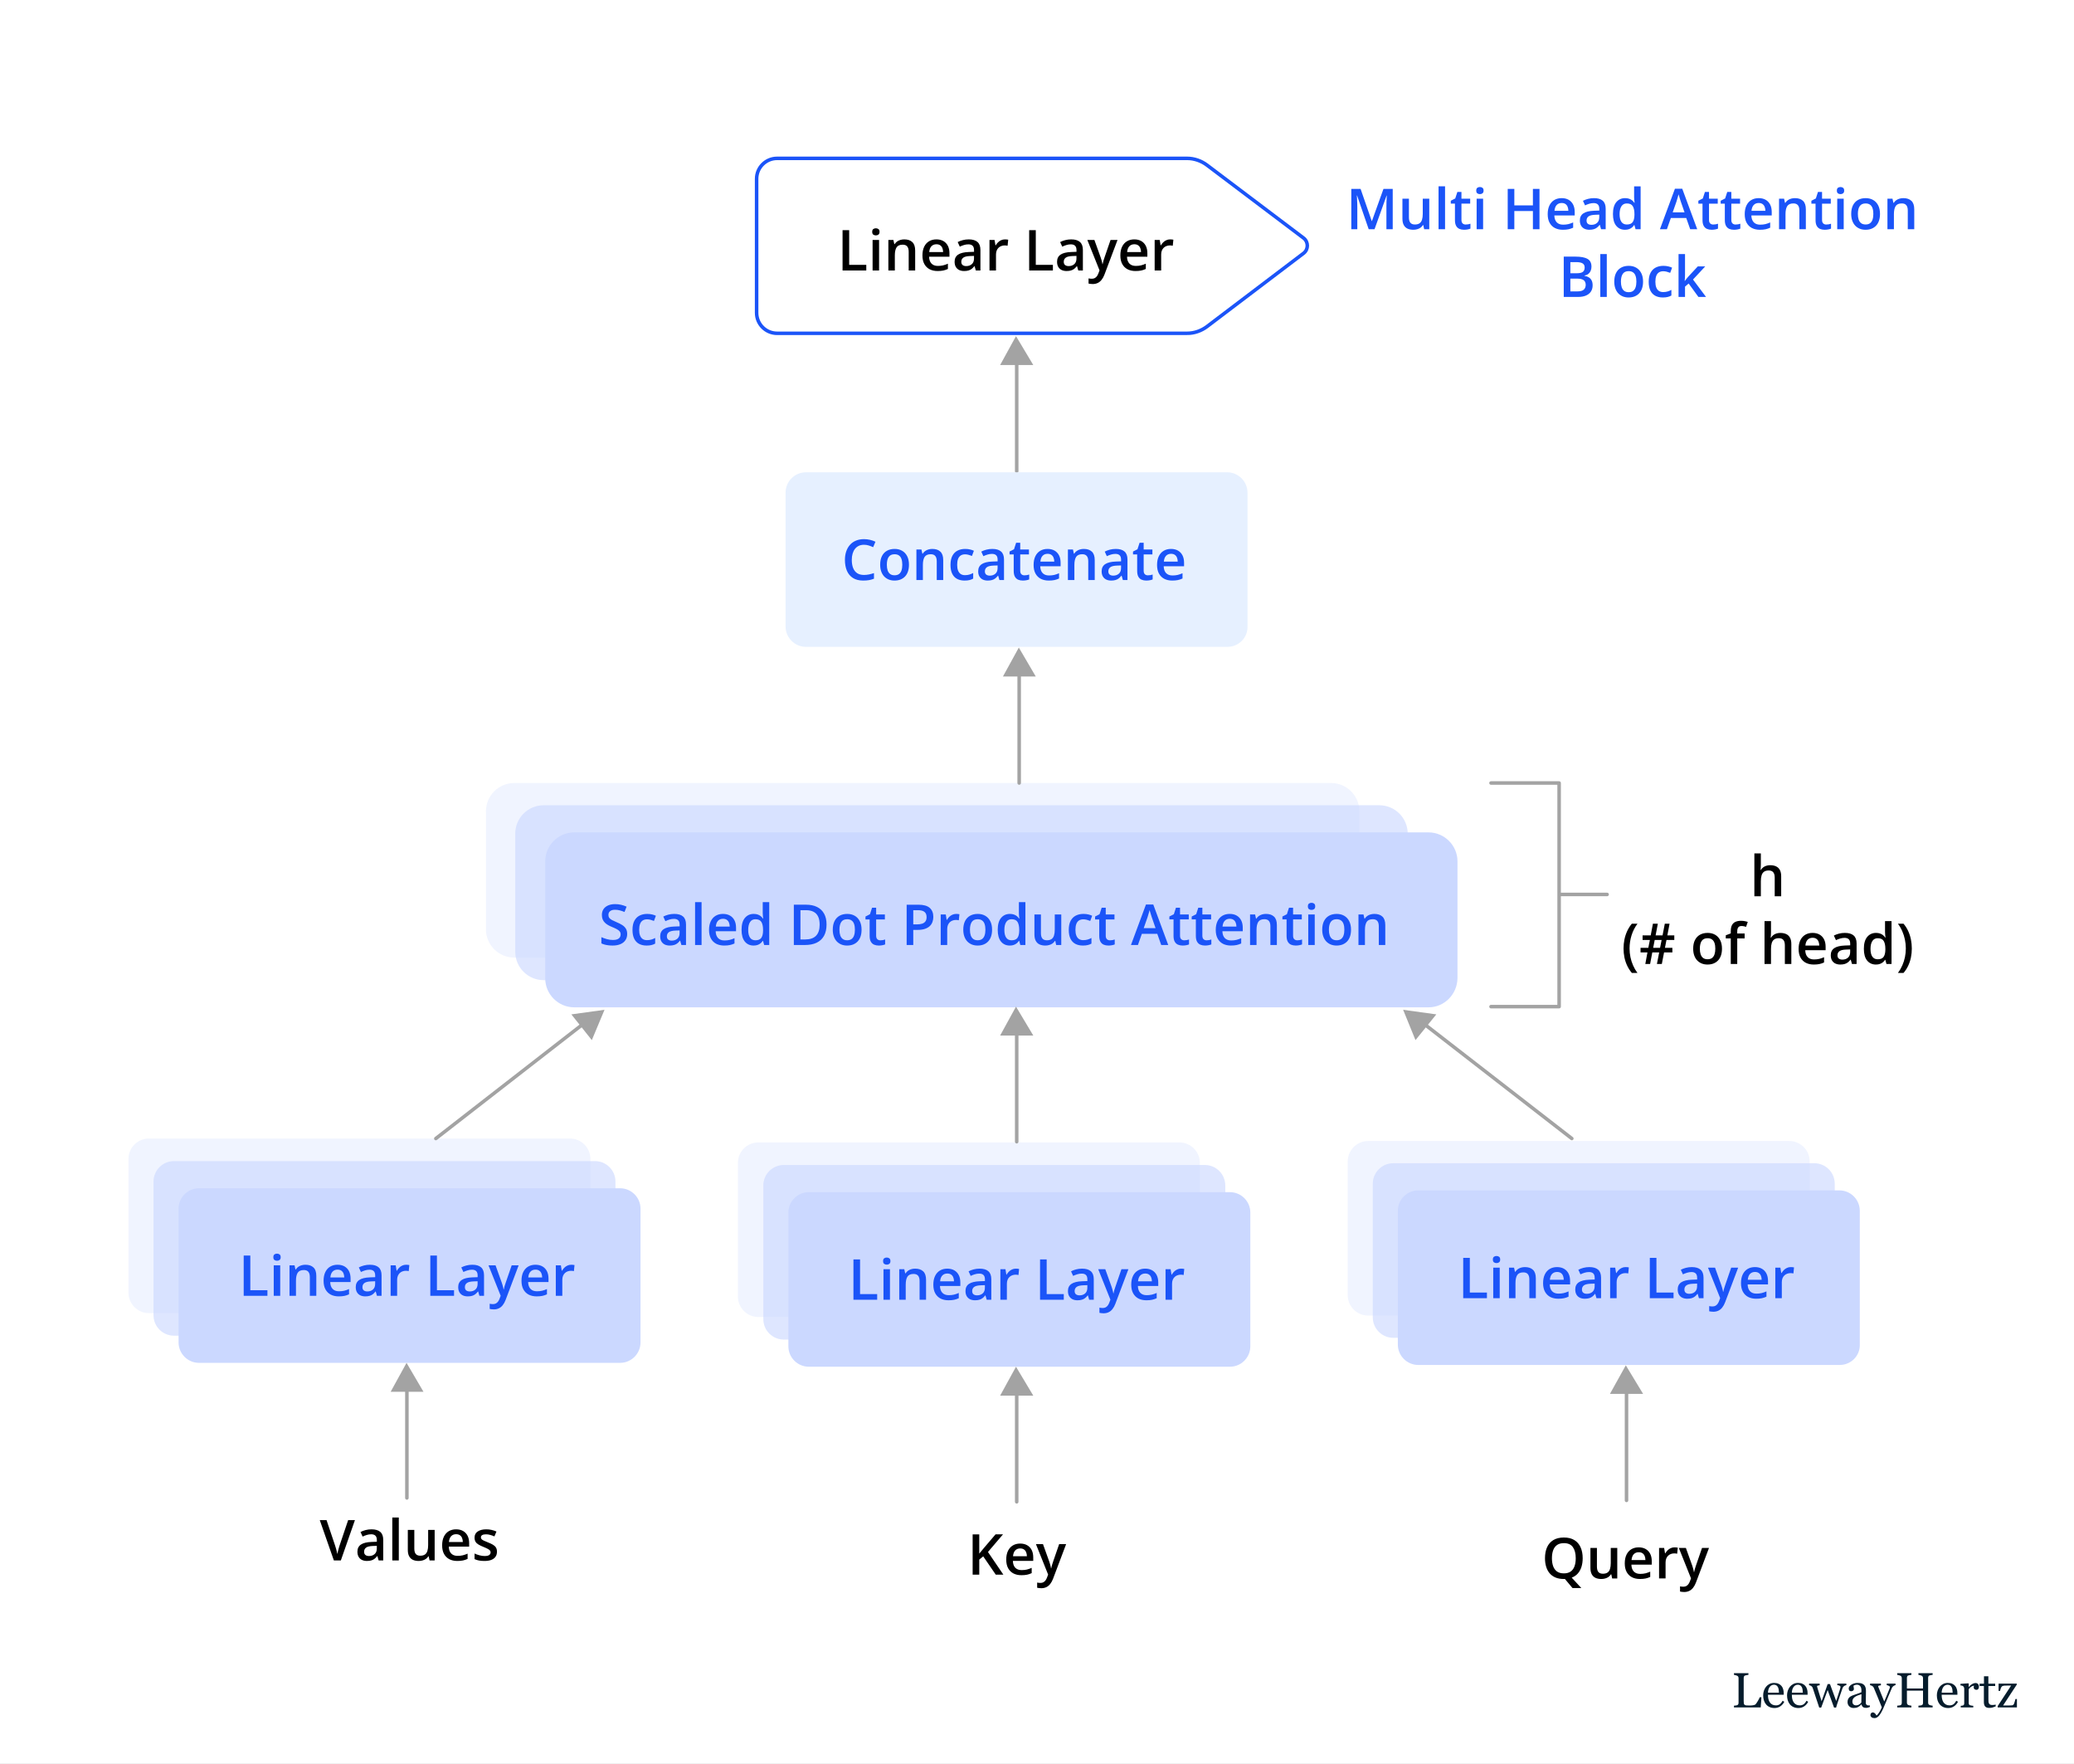 <?xml version="1.0" encoding="UTF-8"?> <svg xmlns="http://www.w3.org/2000/svg" width="588" height="500" viewBox="0 0 588 500" fill="none"><rect x="0" y="0" width="588" height="500" fill="#808080" stroke="none"/><g clip-path="url(#clip0_2_178)"><path d="M589-7.599H-5.003V507.898H589V-7.599z" fill="#fff"></path><path d="M499.388 481.102l-.205 2.886h-7.585v-.485c.109-.009.267-.025.472-.048.21-.023.355-.052.438-.089.136-.059.234-.146.294-.26.063-.114.095-.26.095-.438v-6.948c0-.155-.027-.292-.082-.411-.05-.118-.152-.214-.307-.287-.105-.055-.254-.107-.445-.157-.187-.055-.342-.087-.465-.096v-.486h4.097v.486c-.128.004-.294.027-.5.068-.2.041-.346.078-.437.11-.155.054-.262.148-.322.28-.054.132-.082.274-.082.424v6.518c0 .301.014.536.041.705.032.164.103.291.212.383.105.082.26.136.465.164.21.023.502.034.876.034.168 0 .344-.005.526-.014.183-.009.356-.027.52-.054.16-.028.306-.064.438-.11.137-.05.237-.112.301-.185.187-.209.403-.526.65-.95.25-.429.424-.775.519-1.04h.486zm6.477 1.3c-.283.538-.661.966-1.135 1.286-.475.319-1.019.478-1.635.478-.543 0-1.019-.095-1.429-.287-.406-.191-.741-.451-1.006-.78-.264-.328-.463-.711-.595-1.149-.128-.437-.191-.9-.191-1.388 0-.438.068-.866.205-1.286.141-.424.346-.805.615-1.142.26-.324.582-.584.965-.78.387-.2.82-.301 1.299-.301.493 0 .914.078 1.265.233.352.155.637.367.855.636.21.255.365.556.465.903.105.346.158.722.158 1.128v.452h-4.466c0 .442.041.843.123 1.203.086.361.221.677.403.951.178.264.411.474.698.629.287.151.629.226 1.026.226.406 0 .754-.094 1.046-.28.297-.192.582-.534.855-1.026l.479.294zm-1.512-2.572c0-.255-.022-.529-.068-.821-.041-.291-.109-.535-.205-.731-.105-.21-.249-.381-.431-.513-.182-.133-.417-.199-.704-.199-.479 0-.878.201-1.197.602-.315.397-.486.951-.513 1.662h3.118zm8.283 2.572c-.283.538-.661.966-1.135 1.286-.475.319-1.019.478-1.635.478-.543 0-1.019-.095-1.429-.287-.406-.191-.741-.451-1.006-.78-.264-.328-.463-.711-.595-1.149-.128-.437-.191-.9-.191-1.388 0-.438.068-.866.205-1.286.141-.424.346-.805.615-1.142.26-.324.582-.584.965-.78.387-.2.82-.301 1.299-.301.493 0 .914.078 1.266.233.351.155.636.367.854.636.21.255.365.556.466.903.104.346.157.722.157 1.128v.452h-4.466c0 .442.041.843.123 1.203.086.361.221.677.403.951.178.264.411.474.698.629.287.151.629.226 1.026.226.406 0 .754-.094 1.046-.28.297-.192.582-.534.855-1.026l.479.294zm-1.512-2.572c0-.255-.022-.529-.068-.821-.041-.291-.109-.535-.205-.731-.105-.21-.249-.381-.431-.513-.182-.133-.417-.199-.704-.199-.479 0-.878.201-1.197.602-.315.397-.486.951-.513 1.662h3.118zm12.339-2.147c-.192.018-.399.098-.623.239-.218.141-.378.353-.478.636-.228.67-.445 1.306-.65 1.908-.201.597-.426 1.27-.677 2.018-.082.237-.167.492-.253.766-.082.273-.158.536-.226.786h-.588l-1.813-4.965-1.826 4.965h-.561c-.342-1.012-.677-2.015-1.005-3.009-.324-.999-.611-1.867-.862-2.606-.073-.214-.212-.383-.417-.506s-.403-.196-.595-.219v-.451h3.009v.479c-.15.004-.314.029-.492.075-.173.045-.26.121-.26.225 0 .019.007.057.021.117.018.059.038.123.061.191.146.479.31 1.015.493 1.608.187.588.426 1.354.718 2.298l1.723-4.856h.657l1.758 4.787c.196-.611.389-1.201.581-1.771.196-.575.367-1.113.513-1.614.032-.119.061-.226.089-.322.032-.1.048-.198.048-.294 0-.082-.037-.155-.11-.219-.073-.064-.162-.116-.267-.157-.091-.037-.191-.064-.3-.082-.105-.018-.183-.027-.233-.027v-.438h2.565v.438zm6.668 6.182c-.214.078-.403.139-.567.185-.16.05-.342.075-.548.075-.355 0-.64-.082-.855-.246-.209-.169-.344-.413-.403-.732h-.041c-.296.329-.616.579-.958.753-.337.173-.745.259-1.224.259-.506 0-.923-.155-1.251-.465-.324-.31-.486-.715-.486-1.217 0-.26.036-.492.109-.698.073-.205.183-.39.329-.554.114-.136.264-.257.451-.362.187-.11.363-.196.527-.26.205-.078.62-.221 1.244-.431.63-.21 1.054-.374 1.273-.492v-.677c0-.06-.014-.174-.041-.342-.023-.169-.076-.329-.158-.479-.091-.169-.221-.315-.39-.438-.164-.128-.399-.191-.704-.191-.21 0-.406.036-.588.109-.178.068-.303.141-.376.219 0 .091.02.226.061.403.046.178.069.342.069.493 0 .159-.073.305-.219.438-.142.132-.34.198-.595.198-.228 0-.397-.08-.506-.239-.105-.165-.158-.347-.158-.548 0-.209.073-.41.219-.602.151-.191.344-.362.581-.512.206-.128.454-.235.746-.322.292-.091.577-.137.855-.137.383 0 .716.028.998.082.288.051.548.162.78.335.233.169.408.399.527.691.123.288.184.659.184 1.115 0 .652-.006 1.231-.02 1.737-.014.502-.021 1.051-.021 1.649 0 .177.03.319.089.424.064.105.16.193.288.266.068.041.175.064.321.069.15.004.303.007.458.007v.437zm-2.387-3.611c-.387.114-.727.226-1.019.335-.292.11-.563.246-.814.411-.228.155-.408.339-.54.554-.132.209-.198.46-.198.752 0 .378.098.657.294.834.2.178.453.267.759.267.324 0 .609-.077.855-.232.246-.16.454-.347.622-.561l.041-2.36zm2.545 5.937c0-.228.061-.415.184-.561.128-.141.285-.212.472-.212.146 0 .271.027.376.082.105.055.199.125.281.212.068.068.141.162.219.28.077.119.139.217.184.295.228-.124.5-.445.814-.965.319-.52.55-.976.691-1.368-.433-1.08-.825-2.047-1.176-2.9-.352-.852-.719-1.735-1.102-2.647-.086-.209-.232-.371-.437-.485-.206-.119-.411-.194-.616-.226v-.451h3.078v.479c-.137.004-.301.034-.493.088-.191.051-.287.11-.287.178 0 .028.009.073.028.137.022.064.047.13.075.198.173.452.437 1.104.793 1.956.356.849.632 1.528.828 2.039.205-.488.417-.992.636-1.512.223-.524.472-1.142.745-1.853.032-.087.078-.206.137-.356.059-.155.089-.287.089-.397 0-.118-.105-.228-.315-.328-.205-.105-.401-.169-.588-.191v-.438h2.503v.424c-.136.023-.317.102-.54.239-.223.132-.39.322-.499.568-.543 1.258-1.026 2.405-1.45 3.44-.42 1.035-.739 1.797-.958 2.284-.287.639-.545 1.136-.773 1.491-.223.361-.442.643-.656.849-.21.191-.401.319-.575.383-.168.068-.344.102-.526.102-.356 0-.636-.084-.842-.253-.2-.169-.3-.362-.3-.581zm17.632-2.203h-4.029v-.485c.11-.009.267-.023.472-.041.21-.018.353-.046.431-.082.137-.055.237-.137.301-.246.064-.114.096-.26.096-.438v-3.454h-4.562v3.379c0 .159.025.294.075.403.055.11.16.205.315.287.077.041.214.082.41.123.201.042.358.064.472.069v.485h-4.029v-.485c.11-.009.267-.023.472-.041.21-.018.354-.046.431-.082.137-.055.237-.137.301-.246.064-.114.096-.26.096-.438v-7.004c0-.146-.03-.278-.089-.396-.059-.124-.162-.219-.308-.288-.123-.059-.273-.111-.451-.157-.173-.046-.324-.073-.452-.082v-.486h4.029v.486c-.128.004-.285.025-.472.061-.182.037-.319.071-.41.103-.155.055-.26.146-.315.274-.05.127-.075.266-.075.417v3.009h4.562v-2.941c0-.146-.03-.278-.089-.396-.06-.124-.162-.219-.308-.288-.123-.059-.274-.111-.451-.157-.174-.046-.324-.073-.452-.082v-.486h4.029v.486c-.128.004-.285.025-.472.061-.183.037-.32.071-.411.103-.155.055-.26.146-.314.274-.05.127-.076.266-.076.417v6.997c0 .159.026.294.076.403.054.11.159.205.314.287.078.041.215.082.411.123.2.042.358.064.472.069v.485zm7.188-1.586c-.283.538-.661.966-1.136 1.286-.474.319-1.019.478-1.634.478-.543 0-1.019-.095-1.43-.287-.405-.191-.741-.451-1.005-.78-.264-.328-.463-.711-.595-1.149-.128-.437-.192-.9-.192-1.388 0-.438.069-.866.206-1.286.141-.424.346-.805.615-1.142.26-.324.582-.584.965-.78.387-.2.82-.301 1.299-.301.493 0 .914.078 1.265.233.351.155.636.367.855.636.21.255.365.556.465.903.105.346.158.722.158 1.128v.452h-4.466c0 .442.041.843.123 1.203.086.361.221.677.403.951.178.264.411.474.698.629.287.151.629.226 1.026.226.406 0 .754-.094 1.046-.28.297-.192.581-.534.855-1.026l.479.294zm-1.512-2.572c0-.255-.022-.529-.068-.821-.041-.291-.11-.535-.205-.731-.105-.21-.249-.381-.431-.513-.183-.133-.417-.199-.705-.199-.478 0-.877.201-1.197.602-.314.397-.485.951-.512 1.662h3.118zm7.455-1.717c0 .233-.057.44-.171.623-.114.178-.289.267-.526.267-.256 0-.452-.067-.589-.199-.132-.132-.198-.278-.198-.438 0-.1.007-.191.021-.273.018-.082.034-.164.048-.246-.215 0-.466.086-.753.26-.287.173-.531.419-.732.738v3.926c0 .16.03.29.089.39.064.1.162.175.294.226.114.045.26.079.438.102.182.023.34.039.472.048v.451h-3.556v-.451c.104-.009.212-.018.321-.027.114-.009.212-.028.294-.055.128-.041.221-.112.28-.212.064-.105.096-.239.096-.404v-4.165c0-.141-.034-.28-.102-.417-.064-.137-.155-.246-.274-.328-.087-.055-.189-.094-.308-.117-.118-.027-.246-.045-.383-.054v-.445l2.244-.15.095.095v.951h.035c.282-.369.597-.65.943-.841.347-.192.664-.287.951-.287.287 0 .52.093.698.28.182.187.273.438.273.752zm4.747 5.581c-.297.123-.577.226-.841.308-.265.087-.589.13-.972.13-.565 0-.964-.141-1.197-.424-.227-.287-.341-.691-.341-1.211v-4.568h-1.218v-.657h1.245v-2.1h1.245v2.1h1.935v.657h-1.922v3.768c0 .283.009.52.028.712.022.187.073.351.15.492.073.132.183.233.328.301.146.068.342.103.589.103.114 0 .28-.01.499-.028.223-.023.381-.05.472-.082v.499zm6.019.294h-5.458v-.362l3.816-5.827h-.944c-.396 0-.707.007-.93.02-.223.014-.429.06-.615.137-.128.05-.249.194-.363.431-.109.237-.205.547-.287.93h-.417v-2.072h5.157v.28l-3.878 5.909c.164.005.344.01.54.014h.636c.182 0 .372-.002.568-.007.2-.004.456-.016.766-.034.182-.009.319-.071.41-.185.096-.114.169-.243.219-.389.05-.133.109-.315.178-.548.073-.232.136-.458.191-.677h.411v2.38z" fill="#051C2C"></path><path opacity=".3" d="M377.393 271.446H145.774c-4.402 0-8.004-3.6-8.004-7.999v-33.493c0-4.399 3.602-7.998 8.004-7.998h231.619c4.402 0 8.004 3.599 8.004 7.998v33.493c0 4.399-3.602 7.999-8.004 7.999z" fill="#CBD8FF"></path><path opacity=".63" d="M390.999 277.844h-236.82c-4.503 0-8.104-3.599-8.104-8.098v-33.393c0-4.499 3.601-8.099 8.104-8.099h236.82c4.503 0 8.105 3.6 8.105 8.099v33.393c0 4.499-3.602 8.098-8.105 8.098z" fill="#CBD8FF"></path><path d="M405.007 285.543H162.783c-4.502 0-8.204-3.699-8.204-8.199v-33.193c0-4.499 3.702-8.198 8.204-8.198h242.224c4.502 0 8.204 3.699 8.204 8.198v33.193c-.1 4.5-3.702 8.199-8.204 8.199z" fill="#CBD8FF"></path><path d="M177.81 264.765c0 .677-.167 1.261-.5 1.75-.329.49-.803.865-1.422 1.125-.615.261-1.349.391-2.203.391-.417 0-.816-.024-1.196-.07-.38-.047-.739-.115-1.078-.204-.333-.093-.638-.205-.914-.335v-1.766c.464.203.982.388 1.555.555.573.161 1.156.242 1.75.242.484 0 .885-.063 1.203-.188.323-.13.562-.312.719-.547.156-.239.234-.518.234-.836 0-.338-.091-.625-.273-.859-.183-.234-.459-.448-.829-.641-.364-.197-.823-.408-1.375-.632-.375-.151-.734-.323-1.078-.516-.338-.193-.64-.419-.906-.68-.266-.26-.477-.567-.633-.922-.151-.359-.226-.781-.226-1.265 0-.646.153-1.198.461-1.656.312-.459.75-.81 1.312-1.055.568-.245 1.229-.367 1.984-.367.599 0 1.162.062 1.688.187.531.125 1.052.302 1.562.531l-.593 1.508c-.469-.192-.925-.346-1.367-.461-.438-.114-.886-.172-1.344-.172-.396 0-.732.06-1.008.18s-.487.289-.633.508c-.14.213-.211.469-.211.766 0 .333.081.614.242.843.167.224.422.43.766.618.349.187.797.395 1.344.625.63.26 1.164.533 1.601.82.443.286.782.63 1.016 1.031.234.396.352.893.352 1.492zm5.5 3.266c-.818 0-1.527-.159-2.125-.477-.599-.317-1.06-.804-1.383-1.461-.323-.656-.485-1.489-.485-2.5 0-1.052.177-1.911.532-2.578.354-.666.843-1.159 1.468-1.476.631-.318 1.352-.477 2.164-.477.516 0 .982.052 1.399.156.422.099.778.222 1.07.368l-.547 1.468c-.317-.13-.643-.239-.976-.328-.334-.088-.654-.133-.961-.133-.505 0-.927.112-1.266.336-.333.224-.583.558-.75 1-.161.443-.242.993-.242 1.649 0 .635.083 1.172.25 1.609.167.432.414.761.742.985.328.218.732.328 1.211.328.474 0 .899-.058 1.274-.172.375-.115.729-.263 1.062-.446v1.594c-.328.188-.68.326-1.055.414-.375.094-.836.141-1.382.141zm7.859-8.969c1.094 0 1.919.242 2.476.727.563.484.844 1.239.844 2.265v5.821h-1.304l-.352-1.227h-.063c-.244.313-.497.57-.757.774-.261.203-.563.354-.907.453-.338.104-.752.156-1.242.156-.515 0-.976-.094-1.383-.281-.406-.193-.726-.485-.961-.875-.234-.391-.351-.886-.351-1.485 0-.89.331-1.56.992-2.008.667-.447 1.672-.695 3.016-.742l1.5-.054v-.454c0-.599-.141-1.026-.422-1.281-.276-.255-.667-.383-1.172-.383-.432 0-.852.063-1.258.188s-.802.279-1.187.461l-.594-1.297c.422-.224.901-.406 1.437-.547.542-.141 1.105-.211 1.688-.211zm1.5 4.68l-1.117.039c-.917.031-1.56.187-1.93.469-.37.281-.555.666-.555 1.156 0 .427.128.739.383.937.255.193.591.289 1.008.289.635 0 1.161-.179 1.578-.539.422-.364.633-.898.633-1.601v-.75zm6.234 4.133h-1.843v-12.157h1.843v12.157zm6.071-8.813c.77 0 1.432.159 1.984.477.552.317.977.768 1.273 1.351.297.584.446 1.282.446 2.094v.984h-5.774c.021.839.245 1.485.672 1.938.432.453 1.037.68 1.813.68.552 0 1.047-.053 1.484-.157.443-.109.898-.268 1.367-.476v1.492c-.432.203-.872.352-1.32.445-.448.094-.984.141-1.609.141-.849 0-1.597-.164-2.243-.492-.64-.334-1.143-.828-1.507-1.485-.36-.656-.54-1.471-.54-2.445 0-.969.165-1.792.493-2.469.328-.677.789-1.192 1.382-1.547.594-.354 1.287-.531 2.079-.531zm0 1.383c-.579 0-1.047.187-1.407.562-.354.375-.562.925-.625 1.649h3.938c-.005-.432-.078-.815-.219-1.149-.135-.333-.344-.593-.625-.781-.276-.187-.63-.281-1.062-.281zm8.679 7.586c-1.031 0-1.859-.375-2.484-1.125-.62-.755-.93-1.867-.93-3.336 0-1.484.315-2.607.946-3.367.635-.761 1.471-1.141 2.507-1.141.438 0 .821.06 1.149.18.328.114.609.271.844.469.239.197.442.419.609.664h.086c-.026-.162-.057-.394-.094-.696-.031-.307-.047-.591-.047-.851v-3.11h1.844v12.157h-1.438l-.328-1.18h-.078c-.156.25-.354.477-.594.68-.234.198-.515.356-.843.476-.323.12-.706.18-1.149.18zm.516-1.492c.786 0 1.341-.227 1.664-.68.323-.453.49-1.133.5-2.039v-.242c0-.969-.156-1.711-.469-2.227-.312-.521-.883-.781-1.711-.781-.661 0-1.166.268-1.515.805-.344.531-.516 1.273-.516 2.226 0 .953.172 1.682.516 2.188.349.5.859.75 1.531.75zm20.164-4.485c0 1.287-.24 2.362-.719 3.227-.479.859-1.174 1.508-2.086 1.945-.911.432-2.01.649-3.297.649h-3.171v-11.422h3.515c1.182 0 2.203.213 3.063.64.859.422 1.523 1.05 1.992 1.883.469.828.703 1.854.703 3.078zm-1.953.055c0-.937-.149-1.708-.445-2.312-.292-.605-.724-1.053-1.297-1.344-.568-.297-1.269-.446-2.102-.446h-1.601v8.297h1.328c1.38 0 2.411-.351 3.093-1.054.683-.703 1.024-1.75 1.024-3.141zm11.883 1.422c0 .719-.094 1.357-.282 1.914-.187.557-.461 1.029-.82 1.414-.359.38-.792.672-1.297.875-.505.198-1.075.297-1.711.297-.593 0-1.138-.099-1.633-.297-.494-.203-.924-.495-1.289-.875-.359-.385-.638-.857-.836-1.414-.197-.557-.296-1.195-.296-1.914 0-.953.164-1.761.492-2.422.333-.667.807-1.174 1.422-1.523.614-.349 1.346-.524 2.195-.524.797 0 1.5.175 2.109.524.61.349 1.086.856 1.43 1.523.344.667.516 1.474.516 2.422zm-6.274 0c0 .63.076 1.169.227 1.617.156.448.396.792.719 1.031.322.235.739.352 1.25.352.51 0 .927-.117 1.25-.352.322-.239.559-.583.71-1.031.151-.448.227-.987.227-1.617s-.076-1.164-.227-1.602c-.151-.442-.388-.778-.71-1.007-.323-.235-.743-.352-1.258-.352-.761 0-1.315.255-1.664.766-.349.51-.524 1.242-.524 2.195zm11.602 3.016c.239 0 .476-.021.711-.063.234-.047.448-.102.64-.164v1.391c-.203.088-.466.164-.789.226-.323.063-.659.094-1.008.094-.489 0-.929-.081-1.32-.242-.39-.167-.7-.451-.93-.852-.229-.401-.343-.956-.343-1.664v-4.648h-1.18v-.821l1.266-.648.601-1.852h1.156v1.922h2.477v1.399h-2.477v4.625c0 .437.11.763.329.976.218.214.507.321.867.321zm10.773-10.094c1.474 0 2.55.302 3.227.906.677.604 1.015 1.451 1.015 2.539 0 .495-.078.966-.234 1.414-.151.443-.401.836-.75 1.18-.349.338-.81.607-1.383.805-.568.197-1.268.296-2.101.296h-1.219v4.282h-1.875v-11.422h3.32zm-.125 1.554h-1.32v4.024h1.023c.589 0 1.089-.068 1.5-.203.412-.141.724-.362.938-.664.213-.302.32-.701.32-1.196 0-.661-.2-1.153-.601-1.476-.396-.323-1.016-.485-1.86-.485zm10.844 1.055c.146 0 .305.008.477.024.171.015.32.036.445.062l-.172 1.719c-.109-.031-.245-.055-.406-.07-.157-.016-.297-.024-.422-.024-.328 0-.641.055-.938.164-.297.104-.56.266-.789.485-.229.213-.409.481-.539.804-.13.323-.195.698-.195 1.125v4.524H266.7v-8.649h1.438l.25 1.524h.086c.171-.308.385-.589.64-.844s.547-.458.875-.609c.334-.157.698-.235 1.094-.235zm10.18 4.469c0 .719-.094 1.357-.282 1.914-.187.557-.461 1.029-.82 1.414-.359.38-.792.672-1.297.875-.505.198-1.075.297-1.711.297-.593 0-1.138-.099-1.633-.297-.494-.203-.924-.495-1.289-.875-.359-.385-.638-.857-.836-1.414-.197-.557-.296-1.195-.296-1.914 0-.953.164-1.761.492-2.422.333-.667.807-1.174 1.422-1.523.614-.349 1.346-.524 2.195-.524.797 0 1.5.175 2.109.524.61.349 1.086.856 1.43 1.523.344.667.516 1.474.516 2.422zm-6.274 0c0 .63.076 1.169.227 1.617.156.448.396.792.719 1.031.322.235.739.352 1.25.352.51 0 .927-.117 1.25-.352.322-.239.559-.583.71-1.031.151-.448.227-.987.227-1.617s-.076-1.164-.227-1.602c-.151-.442-.388-.778-.71-1.007-.323-.235-.743-.352-1.258-.352-.761 0-1.315.255-1.664.766-.349.51-.524 1.242-.524 2.195zm11.289 4.5c-1.031 0-1.859-.375-2.484-1.125-.62-.755-.93-1.867-.93-3.336 0-1.484.315-2.607.946-3.367.635-.761 1.471-1.141 2.507-1.141.438 0 .821.06 1.149.18.328.114.609.271.844.469.239.197.442.419.609.664h.086c-.026-.162-.057-.394-.094-.696-.031-.307-.047-.591-.047-.851v-3.11h1.844v12.157h-1.438l-.328-1.18h-.078c-.156.25-.354.477-.594.68-.234.198-.515.356-.843.476-.323.12-.706.18-1.149.18zm.516-1.492c.786 0 1.341-.227 1.664-.68.323-.453.49-1.133.5-2.039v-.242c0-.969-.156-1.711-.469-2.227-.312-.521-.883-.781-1.711-.781-.661 0-1.166.268-1.515.805-.344.531-.516 1.273-.516 2.226 0 .953.172 1.682.516 2.188.349.5.859.75 1.531.75zm14.086-7.313v8.649h-1.445l-.25-1.164h-.102c-.182.296-.414.544-.695.742-.282.192-.594.336-.938.429-.344.099-.706.149-1.086.149-.651 0-1.208-.109-1.672-.328-.458-.224-.81-.568-1.054-1.031-.245-.464-.368-1.063-.368-1.797v-5.649h1.844v5.305c0 .672.136 1.174.406 1.508.276.333.704.5 1.282.5.557 0 1-.115 1.328-.344.328-.229.56-.568.695-1.016.141-.448.211-.997.211-1.648v-4.305h1.844zm6.117 8.805c-.818 0-1.526-.159-2.125-.477-.599-.317-1.06-.804-1.383-1.461-.323-.656-.484-1.489-.484-2.5 0-1.052.177-1.911.531-2.578.354-.666.844-1.159 1.469-1.476.63-.318 1.351-.477 2.164-.477.516 0 .982.052 1.398.156.422.099.779.222 1.071.368l-.547 1.468c-.318-.13-.643-.239-.977-.328-.333-.088-.653-.133-.961-.133-.505 0-.927.112-1.265.336-.334.224-.584.558-.75 1-.162.443-.243.993-.243 1.649 0 .635.084 1.172.25 1.609.167.432.415.761.743.985.328.218.731.328 1.211.328.474 0 .898-.058 1.273-.172.375-.115.729-.263 1.063-.446v1.594c-.329.188-.68.326-1.055.414-.375.094-.836.141-1.383.141zm7.688-1.484c.239 0 .476-.021.71-.063.235-.047.448-.102.641-.164v1.391c-.203.088-.466.164-.789.226-.323.063-.659.094-1.008.094-.489 0-.929-.081-1.32-.242-.391-.167-.701-.451-.93-.852-.229-.401-.344-.956-.344-1.664v-4.648h-1.179v-.821l1.265-.648.602-1.852h1.156v1.922h2.477v1.399h-2.477v4.625c0 .437.11.763.328.976.219.214.508.321.868.321zm14.531 1.328l-1.117-3.172h-4.368l-1.117 3.172h-1.976l4.25-11.469h2.078l4.242 11.469h-1.992zm-1.602-4.782l-1.086-3.125c-.041-.135-.101-.325-.179-.57-.079-.25-.157-.503-.235-.758-.078-.26-.143-.479-.195-.656-.052.214-.117.453-.195.719-.073.26-.146.505-.219.734-.068.229-.12.406-.156.531l-1.094 3.125h3.359zm8.133 3.454c.24 0 .477-.021.711-.063.234-.047.448-.102.641-.164v1.391c-.204.088-.467.164-.789.226-.323.063-.659.094-1.008.094-.49 0-.93-.081-1.321-.242-.39-.167-.7-.451-.929-.852-.229-.401-.344-.956-.344-1.664v-4.648h-1.18v-.821l1.266-.648.601-1.852h1.157v1.922h2.476v1.399h-2.476v4.625c0 .437.109.763.328.976.219.214.508.321.867.321zm6.328 0c.24 0 .477-.021.711-.063.234-.047.448-.102.641-.164v1.391c-.203.088-.466.164-.789.226-.323.063-.659.094-1.008.094-.49 0-.93-.081-1.32-.242-.391-.167-.701-.451-.93-.852-.229-.401-.344-.956-.344-1.664v-4.648h-1.18v-.821l1.266-.648.602-1.852h1.156v1.922h2.476v1.399h-2.476v4.625c0 .437.109.763.328.976.219.214.508.321.867.321zm6.555-7.485c.771 0 1.432.159 1.984.477.552.317.977.768 1.274 1.351.297.584.445 1.282.445 2.094v.984h-5.773c.02.839.244 1.485.671 1.938.433.453 1.037.68 1.813.68.552 0 1.047-.053 1.484-.157.443-.109.899-.268 1.367-.476v1.492c-.432.203-.872.352-1.32.445-.448.094-.984.141-1.609.141-.849 0-1.597-.164-2.242-.492-.641-.334-1.144-.828-1.508-1.485-.36-.656-.539-1.471-.539-2.445 0-.969.164-1.792.492-2.469.328-.677.789-1.192 1.383-1.547.593-.354 1.286-.531 2.078-.531zm0 1.383c-.578 0-1.047.187-1.406.562-.355.375-.563.925-.625 1.649h3.937c-.005-.432-.078-.815-.219-1.149-.135-.333-.343-.593-.625-.781-.276-.187-.63-.281-1.062-.281zm10.281-1.383c.974 0 1.732.253 2.274.758.546.5.82 1.305.82 2.414v5.641h-1.836v-5.297c0-.672-.138-1.175-.414-1.508-.276-.339-.703-.508-1.281-.508-.839 0-1.422.258-1.75.774-.323.515-.485 1.263-.485 2.242v4.297h-1.836v-8.649h1.43l.258 1.172h.101c.188-.302.42-.549.696-.742.281-.198.593-.346.937-.445.349-.099.711-.149 1.086-.149zm8.883 7.485c.239 0 .476-.021.711-.063.234-.047.448-.102.64-.164v1.391c-.203.088-.466.164-.789.226-.323.063-.658.094-1.007.094-.49 0-.93-.081-1.321-.242-.39-.167-.7-.451-.929-.852-.23-.401-.344-.956-.344-1.664v-4.648h-1.18v-.821l1.266-.648.601-1.852h1.157v1.922h2.476v1.399h-2.476v4.625c0 .437.109.763.328.976.218.214.508.321.867.321zm4.945-7.321v8.649h-1.836v-8.649h1.836zm-.906-3.312c.281 0 .523.075.727.226.208.151.312.412.312.782 0 .364-.104.625-.312.781-.204.151-.446.226-.727.226-.292 0-.539-.075-.742-.226-.198-.156-.297-.417-.297-.781 0-.37.099-.631.297-.782.203-.151.45-.226.742-.226zm11.195 7.617c0 .719-.093 1.357-.281 1.914-.187.557-.461 1.029-.82 1.414-.36.38-.792.672-1.297.875-.505.198-1.076.297-1.711.297-.594 0-1.138-.099-1.633-.297-.495-.203-.924-.495-1.289-.875-.359-.385-.638-.857-.836-1.414-.198-.557-.297-1.195-.297-1.914 0-.953.164-1.761.492-2.422.334-.667.808-1.174 1.422-1.523.615-.349 1.347-.524 2.196-.524.796 0 1.5.175 2.109.524.609.349 1.086.856 1.43 1.523.343.667.515 1.474.515 2.422zm-6.273 0c0 .63.075 1.169.226 1.617.157.448.396.792.719 1.031.323.235.74.352 1.25.352.511 0 .927-.117 1.25-.352.323-.239.56-.583.711-1.031.151-.448.227-.987.227-1.617s-.076-1.164-.227-1.602c-.151-.442-.388-.778-.711-1.007-.323-.235-.742-.352-1.258-.352-.76 0-1.315.255-1.664.766-.349.51-.523 1.242-.523 2.195zm12.89-4.469c.974 0 1.732.253 2.274.758.547.5.82 1.305.82 2.414v5.641h-1.836v-5.297c0-.672-.138-1.175-.414-1.508-.276-.339-.703-.508-1.281-.508-.839 0-1.422.258-1.75.774-.323.515-.484 1.263-.484 2.242v4.297h-1.836v-8.649h1.429l.258 1.172h.102c.187-.302.419-.549.695-.742.281-.198.594-.346.938-.445.348-.099.71-.149 1.085-.149z" fill="#1B54F8"></path><path d="M499.219 241.906v3.055c0 .317-.011.627-.031.929-.016.302-.034.537-.055.703h.101c.183-.302.407-.549.672-.742.266-.198.563-.346.891-.445.333-.099.687-.149 1.062-.149.662 0 1.224.112 1.688.336.463.219.818.56 1.062 1.024.25.463.375 1.065.375 1.805v5.64h-1.836v-5.297c0-.672-.138-1.174-.414-1.508-.276-.338-.703-.507-1.281-.507-.557 0-1 .117-1.328.351-.323.229-.555.571-.695 1.024-.141.448-.211.994-.211 1.64v4.297h-1.836v-12.156h1.836zM460.292 268.875c0-.875.084-1.729.25-2.562.172-.833.433-1.628.782-2.383.349-.755.789-1.453 1.32-2.094h1.602c-.745.995-1.308 2.097-1.688 3.305-.375 1.208-.562 2.448-.562 3.719 0 .828.083 1.648.25 2.461.166.812.416 1.594.75 2.344.333.755.744 1.463 1.234 2.125h-1.586c-.531-.625-.971-1.308-1.32-2.047-.349-.74-.61-1.521-.782-2.344-.166-.823-.25-1.664-.25-2.524zm12.172-2.429l-.437 2.234h2.109v1.305h-2.359l-.633 3.273h-1.391l.641-3.273h-1.953l-.617 3.273h-1.36l.602-3.273h-1.953v-1.305h2.203l.445-2.234h-2.07v-1.305h2.305l.625-3.297h1.39l-.625 3.297h1.969l.633-3.297h1.351l-.625 3.297h1.969v1.305h-2.219zm-3.773 2.234h1.953l.445-2.234h-1.961l-.437 2.234zm19.508.235c0 .718-.094 1.356-.282 1.914-.187.557-.461 1.028-.82 1.414-.359.38-.792.672-1.297.875-.505.198-1.075.297-1.711.297-.593 0-1.138-.099-1.633-.297-.494-.203-.924-.495-1.289-.875-.359-.386-.638-.857-.836-1.414-.197-.558-.296-1.196-.296-1.914 0-.954.164-1.761.492-2.422.333-.667.807-1.175 1.422-1.524.614-.349 1.346-.523 2.195-.523.797 0 1.5.174 2.109.523.61.349 1.086.857 1.43 1.524.344.666.516 1.474.516 2.422zm-6.274 0c0 .63.076 1.169.227 1.617.156.448.396.791.719 1.031.322.234.739.352 1.25.352.51 0 .927-.118 1.25-.352.322-.24.559-.583.71-1.031.152-.448.227-.987.227-1.617 0-.631-.075-1.165-.227-1.602-.151-.443-.388-.779-.71-1.008-.323-.234-.743-.351-1.258-.351-.761 0-1.315.255-1.664.765-.349.511-.524 1.242-.524 2.196zm12.703-2.907h-2.101v7.25h-1.836v-7.25h-1.414v-.883l1.414-.539v-.601c0-.735.114-1.318.344-1.75.234-.432.567-.742 1-.93.437-.193.958-.289 1.562-.289.396 0 .758.034 1.086.102.328.062.604.135.828.218l-.476 1.391c-.177-.057-.375-.109-.594-.156-.219-.052-.453-.078-.703-.078-.417 0-.724.13-.922.39-.193.261-.289.641-.289 1.141v.586h2.101v1.398zm7.469-4.906v3.055c0 .317-.01.627-.031.929-.016.303-.034.537-.055.704h.102c.182-.303.406-.55.672-.743.265-.198.562-.346.89-.445.334-.099.688-.148 1.063-.148.661 0 1.224.112 1.687.336.464.218.818.559 1.063 1.023.25.464.375 1.065.375 1.805v5.64h-1.836v-5.297c0-.671-.138-1.174-.414-1.507-.276-.339-.703-.508-1.282-.508-.557 0-1 .117-1.328.351-.323.23-.554.571-.695 1.024-.141.448-.211.995-.211 1.64v4.297h-1.836v-12.156h1.836zm11.781 3.344c.771 0 1.433.159 1.985.476.552.318.976.769 1.273 1.352.297.583.445 1.281.445 2.094v.984h-5.773c.021.839.245 1.484.672 1.938.432.453 1.036.679 1.812.679.553 0 1.047-.052 1.485-.156.443-.109.898-.268 1.367-.477v1.493c-.432.203-.872.351-1.32.445-.448.094-.985.141-1.61.141-.849 0-1.596-.165-2.242-.493-.641-.333-1.143-.828-1.508-1.484-.359-.656-.539-1.471-.539-2.445 0-.969.164-1.792.492-2.469.329-.677.789-1.193 1.383-1.547.594-.354 1.287-.531 2.078-.531zm0 1.383c-.578 0-1.047.187-1.406.562-.354.375-.562.925-.625 1.649h3.938c-.006-.433-.079-.816-.219-1.149-.136-.333-.344-.594-.625-.781-.276-.188-.63-.281-1.063-.281zm9.164-1.383c1.094 0 1.92.242 2.477.726.562.485.844 1.24.844 2.266v5.82h-1.305l-.352-1.226h-.062c-.245.312-.497.57-.758.773-.26.203-.562.354-.906.453-.339.104-.753.157-1.242.157-.516 0-.977-.094-1.383-.282-.406-.192-.727-.484-.961-.875-.234-.39-.352-.885-.352-1.484 0-.891.331-1.56.993-2.008.666-.448 1.671-.695 3.015-.742l1.5-.055v-.453c0-.599-.14-1.026-.422-1.281-.276-.255-.666-.383-1.172-.383-.432 0-.851.063-1.257.188-.407.125-.802.278-1.188.46l-.594-1.296c.422-.224.901-.407 1.438-.547.542-.141 1.104-.211 1.687-.211zm1.5 4.679l-1.117.04c-.916.031-1.56.187-1.929.468-.37.282-.555.667-.555 1.157 0 .427.127.739.383.937.255.193.591.289 1.007.289.636 0 1.162-.18 1.579-.539.421-.365.632-.898.632-1.602v-.75zm7.297 4.29c-1.031 0-1.859-.375-2.484-1.125-.62-.756-.93-1.868-.93-3.336 0-1.485.315-2.607.946-3.368.635-.76 1.471-1.14 2.507-1.14.438 0 .821.06 1.149.179.328.115.609.271.844.469.239.198.442.42.609.664h.086c-.026-.161-.057-.393-.094-.695-.031-.307-.047-.591-.047-.852v-3.109h1.844v12.156h-1.438l-.328-1.179h-.078c-.156.25-.354.476-.594.679-.234.198-.515.357-.843.477-.323.12-.706.18-1.149.18zm.516-1.493c.786 0 1.341-.226 1.664-.679.323-.453.49-1.133.5-2.039v-.243c0-.968-.156-1.711-.469-2.226-.312-.521-.883-.781-1.711-.781-.661 0-1.166.268-1.515.804-.344.532-.516 1.274-.516 2.227 0 .953.172 1.682.516 2.187.349.5.859.75 1.531.75zm9.664-3.054c0 .864-.083 1.708-.25 2.531-.167.823-.424 1.604-.773 2.344-.344.739-.787 1.422-1.329 2.047h-1.578c.49-.662.901-1.37 1.235-2.125.333-.756.583-1.54.75-2.352.166-.813.25-1.633.25-2.461 0-.844-.086-1.677-.258-2.5-.167-.823-.417-1.615-.75-2.375-.333-.766-.748-1.479-1.242-2.141h1.593c.542.641.985 1.339 1.329 2.094.349.755.606 1.55.773 2.383.167.828.25 1.68.25 2.555zM100.627 430.904l-3.992 11.422h-1.984l-3.992-11.422H92.58l2.406 7.156c.073.208.151.461.234.758.088.297.169.596.242.898.078.302.138.57.18.805.042-.235.099-.503.172-.805.078-.302.159-.601.242-.898.083-.297.162-.552.234-.766l2.414-7.148h1.922zm4.703 2.609c1.094 0 1.919.242 2.477.727.562.484.843 1.239.843 2.265v5.821h-1.304l-.352-1.227h-.062c-.245.312-.498.57-.758.773-.261.204-.563.355-.907.454-.338.104-.752.156-1.242.156-.515 0-.976-.094-1.383-.281-.406-.193-.726-.485-.96-.875-.235-.391-.352-.886-.352-1.485 0-.89.331-1.56.992-2.008.667-.448 1.672-.695 3.016-.742l1.5-.055v-.453c0-.599-.141-1.026-.422-1.281-.276-.255-.667-.383-1.172-.383-.432 0-.852.063-1.258.188s-.802.278-1.187.461l-.594-1.297c.422-.224.901-.406 1.437-.547.542-.141 1.105-.211 1.688-.211zm1.5 4.68l-1.117.039c-.917.031-1.56.187-1.93.469-.37.281-.555.666-.555 1.156 0 .427.128.739.383.937.255.193.591.289 1.008.289.635 0 1.161-.179 1.578-.539.422-.364.633-.898.633-1.601v-.75zm6.234 4.133h-1.843v-12.157h1.843v12.157zm10.164-8.649v8.649h-1.445l-.25-1.165h-.101c-.183.297-.415.545-.696.743-.281.192-.594.336-.937.429-.344.099-.706.149-1.086.149-.651 0-1.209-.11-1.672-.328-.458-.224-.81-.568-1.055-1.032-.245-.463-.367-1.062-.367-1.796v-5.649h1.844v5.305c0 .672.135 1.174.406 1.508.276.333.703.5 1.281.5.558 0 1-.115 1.328-.344.329-.229.56-.568.696-1.016.14-.448.211-.997.211-1.648v-4.305h1.843zm6.079-.164c.77 0 1.432.159 1.984.477.552.317.976.768 1.273 1.351.297.584.446 1.281.446 2.094v.984h-5.774c.021.839.245 1.485.672 1.938.432.453 1.037.679 1.813.679.552 0 1.046-.052 1.484-.156.443-.109.898-.268 1.367-.476v1.492c-.432.203-.872.351-1.32.445-.448.094-.985.141-1.61.141-.849 0-1.596-.164-2.242-.492-.64-.334-1.143-.829-1.508-1.485-.359-.656-.539-1.471-.539-2.445 0-.969.164-1.792.493-2.469.328-.677.789-1.193 1.382-1.547.594-.354 1.287-.531 2.079-.531zm0 1.383c-.579 0-1.047.187-1.407.562-.354.375-.562.925-.625 1.649h3.938c-.005-.432-.078-.815-.219-1.149-.135-.333-.344-.593-.625-.781-.276-.187-.63-.281-1.062-.281zm11.585 4.961c0 .568-.138 1.047-.414 1.437-.276.391-.679.688-1.211.891-.526.198-1.171.297-1.937.297-.604 0-1.125-.044-1.563-.133-.432-.083-.841-.214-1.226-.391v-1.586c.411.193.872.36 1.383.5.515.141 1.002.211 1.461.211.604 0 1.039-.093 1.304-.281.266-.193.399-.448.399-.766 0-.187-.055-.354-.164-.5-.104-.151-.302-.304-.594-.46-.287-.162-.708-.355-1.266-.579-.547-.218-1.007-.437-1.382-.656-.375-.219-.659-.482-.852-.789-.193-.312-.289-.711-.289-1.195 0-.766.302-1.347.906-1.742.61-.401 1.414-.602 2.414-.602.531 0 1.031.055 1.5.164.474.104.938.258 1.391.461l-.578 1.383c-.391-.172-.784-.313-1.18-.422-.391-.115-.789-.172-1.195-.172-.474 0-.836.073-1.086.219-.245.146-.367.354-.367.625 0 .203.059.375.179.515.12.141.326.282.617.422.297.141.709.315 1.235.524.515.198.961.406 1.336.625.38.213.672.476.875.789.203.312.304.716.304 1.211zM284.466 446.362h-2.157l-3.554-5.188-1.125.914v4.274h-1.875V434.94h1.875v5.461c.229-.281.461-.563.695-.844.234-.281.469-.562.703-.844l3.219-3.773h2.117l-4.266 5 4.368 6.422zm4.765-8.813c.771 0 1.432.159 1.985.477.552.318.976.768 1.273 1.351.297.584.445 1.282.445 2.094v.985h-5.773c.021.838.245 1.484.672 1.937.432.453 1.036.68 1.812.68.552 0 1.047-.052 1.485-.156.442-.11.898-.269 1.367-.477v1.492c-.432.203-.873.352-1.321.445-.447.094-.984.141-1.609.141-.849 0-1.596-.164-2.242-.492-.641-.333-1.143-.828-1.508-1.484-.359-.657-.539-1.472-.539-2.446 0-.969.164-1.791.492-2.469.328-.677.789-1.192 1.383-1.546.594-.355 1.287-.532 2.078-.532zm0 1.383c-.578 0-1.047.188-1.406.563-.354.375-.563.924-.625 1.648h3.937c-.005-.432-.078-.815-.218-1.148-.136-.334-.344-.594-.625-.782-.276-.187-.631-.281-1.063-.281zm4.469-1.219h2l1.773 4.938c.078.224.149.445.211.664.068.213.125.424.172.633.052.208.094.416.125.625h.047c.052-.271.125-.573.219-.906.099-.339.208-.678.328-1.016l1.703-4.938h1.977l-3.711 9.836c-.214.563-.477 1.042-.789 1.438-.308.401-.672.703-1.094.906-.422.208-.904.313-1.445.313-.261 0-.487-.016-.68-.047-.193-.026-.357-.055-.492-.086v-1.469c.109.026.247.049.414.07.166.021.338.032.515.032.328 0 .612-.066.852-.196s.443-.315.609-.554c.167-.235.305-.503.414-.805l.305-.813-3.453-8.625zM448.706 441.709c0 .891-.114 1.703-.343 2.438-.229.734-.573 1.362-1.032 1.882-.458.521-1.036.914-1.734 1.18l2.719 2.945h-2.5l-2.149-2.57h-.156c-.047.005-.094.008-.141.008-.911 0-1.703-.141-2.375-.422-.666-.281-1.221-.682-1.664-1.203-.437-.521-.765-1.143-.984-1.867-.219-.724-.328-1.526-.328-2.407 0-1.177.193-2.203.578-3.078.391-.88.982-1.562 1.773-2.047.797-.489 1.803-.734 3.016-.734 1.188 0 2.175.242 2.961.727.787.484 1.375 1.166 1.766 2.047.396.875.593 1.908.593 3.101zm-8.718 0c0 .88.119 1.643.359 2.289.24.641.607 1.136 1.102 1.485.5.343 1.14.515 1.921.515.787 0 1.428-.172 1.922-.515.495-.349.86-.844 1.094-1.485.234-.646.352-1.409.352-2.289 0-1.338-.269-2.385-.805-3.141-.531-.76-1.38-1.14-2.547-1.14-.781 0-1.424.172-1.93.515-.5.344-.869.836-1.109 1.477-.24.635-.359 1.398-.359 2.289zm18.523-2.922v8.649h-1.445l-.25-1.164h-.102c-.182.296-.414.544-.695.742-.281.193-.594.336-.938.429-.343.099-.705.149-1.086.149-.651 0-1.208-.109-1.671-.328-.459-.224-.81-.568-1.055-1.031-.245-.464-.367-1.063-.367-1.797v-5.649h1.843v5.305c0 .672.136 1.174.407 1.508.276.333.703.5 1.281.5.557 0 1-.115 1.328-.344.328-.229.56-.568.695-1.016.141-.448.211-.997.211-1.648v-4.305h1.844zm6.078-.164c.771 0 1.433.159 1.985.477.552.317.976.768 1.273 1.351.297.584.445 1.282.445 2.094v.984h-5.773c.021.839.245 1.485.672 1.938.432.453 1.036.68 1.812.68.552 0 1.047-.052 1.485-.157.442-.109.898-.268 1.367-.476v1.492c-.432.203-.873.352-1.32.445-.448.094-.985.141-1.61.141-.849 0-1.596-.164-2.242-.492-.641-.334-1.143-.828-1.508-1.485-.359-.656-.539-1.471-.539-2.445 0-.969.164-1.792.492-2.469.328-.677.789-1.192 1.383-1.547.594-.354 1.287-.531 2.078-.531zm0 1.383c-.578 0-1.047.187-1.406.562-.354.375-.563.925-.625 1.649h3.937c-.005-.432-.078-.815-.218-1.149-.136-.333-.344-.593-.625-.781-.276-.187-.63-.281-1.063-.281zm10.156-1.383c.146 0 .305.008.477.024.172.015.32.036.445.062l-.172 1.719c-.109-.031-.244-.055-.406-.07-.156-.016-.297-.024-.422-.024-.328 0-.64.055-.937.164-.297.104-.56.266-.789.485-.229.213-.409.481-.539.804-.13.323-.196.698-.196 1.125v4.524h-1.843v-8.649h1.437l.25 1.524h.086c.172-.308.386-.589.641-.844s.547-.458.875-.609c.333-.157.698-.235 1.093-.235zm1.219.164h2l1.774 4.938c.078.224.148.445.211.664.067.213.125.424.171.633.053.208.094.416.125.625h.047c.052-.271.125-.573.219-.907.099-.338.208-.677.328-1.015l1.703-4.938h1.977l-3.711 9.836c-.214.563-.477 1.042-.789 1.438-.307.401-.672.703-1.094.906-.422.208-.903.312-1.445.312-.261 0-.487-.015-.68-.046-.193-.026-.357-.055-.492-.086v-1.469c.109.026.247.049.414.07.167.021.339.031.516.031.328 0 .612-.065.851-.195.24-.13.443-.315.61-.555.166-.234.304-.502.414-.804l.304-.813-3.453-8.625z" fill="#000"></path><path d="M422.716 221.956h19.31v63.387h-19.31M455.632 253.549h-13.606" stroke="#A3A3A3" stroke-miterlimit="10" stroke-linecap="round" stroke-linejoin="round"></path><path opacity=".3" d="M161.582 372.226H42.221c-3.202 0-5.803-2.6-5.803-5.799v-37.893c0-3.199 2.601-5.799 5.803-5.799H161.582c3.202 0 5.803 2.6 5.803 5.799v37.893c0 3.199-2.601 5.799-5.803 5.799z" fill="#CBD8FF"></path><path opacity=".63" d="M168.686 378.624H49.325c-3.202 0-5.803-2.599-5.803-5.799v-37.892c0-3.199 2.601-5.799 5.803-5.799H168.686c3.202 0 5.803 2.6 5.803 5.799v37.892c0 3.2-2.601 5.799-5.803 5.799z" fill="#CBD8FF"></path><path d="M175.79 386.323H56.429c-3.202 0-5.803-2.6-5.803-5.799v-37.892c0-3.2 2.601-5.799 5.803-5.799H175.79c3.201 0 5.803 2.599 5.803 5.799v37.892c0 3.199-2.602 5.799-5.803 5.799z" fill="#CBD8FF"></path><path d="M69.092 367.326v-11.422h1.875v9.828h4.851v1.594h-6.726zm10.351-8.648v8.648h-1.836v-8.648h1.836zm-.906-3.313c.281 0 .523.076.727.227.208.151.312.411.312.781 0 .365-.104.625-.312.781-.203.151-.445.227-.727.227-.292 0-.539-.076-.742-.227-.198-.156-.297-.416-.297-.781 0-.37.099-.63.297-.781.203-.151.451-.227.742-.227zm8.047 3.149c.974 0 1.732.252 2.273.757.547.5.82 1.305.82 2.415v5.64h-1.836v-5.297c0-.672-.138-1.174-.414-1.508-.276-.338-.703-.507-1.281-.507-.839 0-1.422.257-1.75.773-.323.516-.484 1.263-.484 2.242v4.297h-1.836v-8.648h1.43l.258 1.172h.102c.188-.302.419-.55.695-.743.281-.197.594-.346.938-.445.349-.099.711-.148 1.086-.148zm9.109 0c.771 0 1.432.159 1.984.476.552.318.977.768 1.273 1.352.297.583.445 1.281.445 2.094v.984h-5.773c.021.838.245 1.484.672 1.937.432.454 1.036.68 1.812.68.552 0 1.047-.052 1.484-.156.443-.11.898-.268 1.367-.477v1.492c-.432.204-.872.352-1.32.446-.448.094-.984.14-1.609.14-.849 0-1.596-.164-2.242-.492-.641-.333-1.143-.828-1.508-1.484-.359-.656-.539-1.471-.539-2.445 0-.969.164-1.792.492-2.469.328-.677.789-1.193 1.383-1.547.594-.354 1.286-.531 2.078-.531zm0 1.382c-.578 0-1.047.188-1.406.563-.354.375-.562.924-.625 1.648h3.938c-.005-.432-.078-.815-.219-1.148-.135-.333-.344-.594-.625-.781-.276-.188-.63-.282-1.062-.282zm9.164-1.382c1.094 0 1.92.242 2.477.726.563.485.844 1.24.844 2.266v5.82h-1.305l-.351-1.226h-.063c-.245.312-.497.57-.758.773-.26.203-.562.354-.906.453-.339.104-.753.156-1.242.156-.516 0-.977-.093-1.383-.281-.406-.193-.727-.484-.961-.875-.234-.39-.352-.885-.352-1.484 0-.891.331-1.56.993-2.008.666-.448 1.672-.695 3.015-.742l1.5-.055v-.453c0-.599-.14-1.026-.422-1.281-.276-.255-.666-.383-1.171-.383-.433 0-.852.062-1.258.187-.407.125-.802.279-1.188.461l-.594-1.297c.422-.223.902-.406 1.438-.546.542-.141 1.104-.211 1.687-.211zm1.5 4.679l-1.117.039c-.916.032-1.56.188-1.929.469-.37.281-.555.667-.555 1.156 0 .428.128.74.383.938.255.193.591.289 1.008.289.635 0 1.161-.18 1.578-.539.422-.365.632-.899.632-1.602v-.75zm8.774-4.679c.146 0 .305.007.476.023.172.016.321.037.446.063l-.172 1.718c-.109-.031-.245-.054-.406-.07-.157-.016-.297-.023-.422-.023-.328 0-.641.054-.938.164-.297.104-.56.265-.789.484-.229.214-.409.482-.539.805-.13.323-.195.698-.195 1.125v4.523h-1.844v-8.648h1.438l.25 1.523h.086c.171-.307.385-.588.64-.844.255-.255.547-.458.875-.609.334-.156.698-.234 1.094-.234zm6.867 8.812v-11.422h1.875v9.828h4.852v1.594h-6.727zm11.906-8.812c1.094 0 1.92.242 2.477.726.562.485.844 1.24.844 2.266v5.82h-1.305l-.352-1.226h-.062c-.245.312-.497.57-.758.773-.26.203-.562.354-.906.453-.339.104-.753.156-1.242.156-.516 0-.977-.093-1.383-.281-.406-.193-.727-.484-.961-.875-.234-.39-.352-.885-.352-1.484 0-.891.331-1.56.993-2.008.666-.448 1.671-.695 3.015-.742l1.5-.055v-.453c0-.599-.14-1.026-.422-1.281-.276-.255-.666-.383-1.172-.383-.432 0-.851.062-1.257.187-.407.125-.802.279-1.188.461l-.594-1.297c.422-.223.901-.406 1.438-.546.542-.141 1.104-.211 1.687-.211zm1.5 4.679l-1.117.039c-.916.032-1.56.188-1.93.469-.369.281-.554.667-.554 1.156 0 .428.127.74.383.938.255.193.591.289 1.007.289.636 0 1.162-.18 1.579-.539.421-.365.632-.899.632-1.602v-.75zm3.086-4.515h2l1.774 4.937c.078.224.148.446.211.664.067.214.125.425.172.633.052.208.093.417.125.625h.046c.053-.271.125-.573.219-.906.099-.339.209-.677.328-1.016l1.703-4.937h1.977l-3.711 9.836c-.213.562-.477 1.041-.789 1.437-.307.401-.672.703-1.094.906-.422.209-.903.313-1.445.313-.26 0-.487-.016-.68-.047-.192-.026-.357-.055-.492-.086v-1.469c.109.026.247.05.414.071.167.021.339.031.516.031.328 0 .612-.065.851-.195.24-.131.443-.315.61-.555.166-.234.304-.503.414-.805l.304-.812-3.453-8.625zm13.313-.164c.771 0 1.432.159 1.984.476.552.318.977.768 1.274 1.352.296.583.445 1.281.445 2.094v.984h-5.774c.021.838.245 1.484.672 1.937.433.454 1.037.68 1.813.68.552 0 1.047-.052 1.484-.156.443-.11.899-.268 1.367-.477v1.492c-.432.204-.872.352-1.32.446-.448.094-.984.14-1.609.14-.849 0-1.597-.164-2.242-.492-.641-.333-1.144-.828-1.508-1.484-.36-.656-.539-1.471-.539-2.445 0-.969.164-1.792.492-2.469.328-.677.789-1.193 1.383-1.547.593-.354 1.286-.531 2.078-.531zm0 1.382c-.578 0-1.047.188-1.406.563-.355.375-.563.924-.625 1.648h3.937c-.005-.432-.078-.815-.219-1.148-.135-.333-.343-.594-.625-.781-.276-.188-.63-.282-1.062-.282zm10.156-1.382c.146 0 .305.007.477.023.171.016.32.037.445.063l-.172 1.718c-.109-.031-.245-.054-.406-.07-.156-.016-.297-.023-.422-.023-.328 0-.641.054-.938.164-.296.104-.559.265-.789.484-.229.214-.408.482-.539.805-.13.323-.195.698-.195 1.125v4.523h-1.844v-8.648h1.438l.25 1.523h.086c.172-.307.385-.588.64-.844.256-.255.547-.458.875-.609.334-.156.698-.234 1.094-.234z" fill="#1B54F8"></path><path d="M120.061 394.521l-4.802-8.198-4.503 8.198h9.305z" fill="#A3A3A3"></path><path d="M115.359 388.622v35.993" stroke="#A3A3A3" stroke-miterlimit="10" stroke-linecap="round" stroke-linejoin="round"></path><path opacity=".3" d="M334.471 373.325H215.01c-3.202 0-5.803-2.599-5.803-5.799v-37.892c0-3.199 2.601-5.799 5.803-5.799h119.361c3.201 0 5.803 2.6 5.803 5.799v37.892c.1 3.2-2.502 5.799-5.703 5.799z" fill="#CBD8FF"></path><path opacity=".63" d="M341.574 379.724H222.213c-3.201 0-5.803-2.599-5.803-5.799v-37.892c0-3.2 2.602-5.799 5.803-5.799h119.361c3.202 0 5.803 2.599 5.803 5.799v37.892c0 3.2-2.601 5.799-5.803 5.799z" fill="#CBD8FF"></path><path d="M348.678 387.422H229.317c-3.202 0-5.803-2.599-5.803-5.798v-37.893c0-3.199 2.601-5.799 5.803-5.799h119.361c3.202 0 5.803 2.6 5.803 5.799v37.893c0 3.199-2.601 5.798-5.803 5.798z" fill="#CBD8FF"></path><path d="M241.96 368.432V357.01h1.875v9.828h4.852v1.594h-6.727zm10.352-8.648v8.648h-1.836v-8.648h1.836zm-.906-3.313c.281 0 .523.076.726.227.208.151.313.411.313.781 0 .365-.105.625-.313.781-.203.151-.445.227-.726.227-.292 0-.539-.076-.743-.227-.198-.156-.296-.416-.296-.781 0-.37.098-.63.296-.781.204-.151.451-.227.743-.227zm8.046 3.149c.974 0 1.732.252 2.274.758.547.5.82 1.304.82 2.414v5.64h-1.836v-5.297c0-.672-.138-1.174-.414-1.507-.276-.339-.703-.508-1.281-.508-.839 0-1.422.258-1.75.773-.323.516-.484 1.263-.484 2.242v4.297h-1.836v-8.648h1.429l.258 1.172h.102c.187-.302.419-.55.695-.743.281-.197.594-.346.938-.445.348-.099.71-.148 1.085-.148zm9.11 0c.771 0 1.432.159 1.984.476.552.318.977.768 1.274 1.352.297.583.445 1.281.445 2.094v.984h-5.773c.02.838.244 1.484.671 1.937.433.454 1.037.68 1.813.68.552 0 1.047-.052 1.484-.156.443-.109.899-.268 1.367-.477v1.493c-.432.203-.872.351-1.32.445-.448.094-.984.14-1.609.14-.849 0-1.597-.164-2.242-.492-.641-.333-1.144-.828-1.508-1.484-.36-.656-.539-1.471-.539-2.445 0-.969.164-1.792.492-2.469.328-.677.789-1.193 1.383-1.547.593-.354 1.286-.531 2.078-.531zm0 1.383c-.578 0-1.047.187-1.406.562-.355.375-.563.924-.625 1.648h3.937c-.005-.432-.078-.815-.219-1.148-.135-.333-.343-.594-.625-.781-.276-.188-.63-.281-1.062-.281zm9.164-1.383c1.094 0 1.919.242 2.476.726.563.485.844 1.24.844 2.266v5.82h-1.304l-.352-1.226h-.063c-.244.312-.497.57-.757.773-.261.203-.563.354-.907.453-.338.104-.752.156-1.242.156-.515 0-.976-.093-1.383-.281-.406-.193-.726-.484-.961-.875-.234-.39-.351-.885-.351-1.484 0-.891.331-1.56.992-2.008.667-.448 1.672-.695 3.016-.742l1.5-.055v-.453c0-.599-.141-1.026-.422-1.281-.276-.255-.667-.383-1.172-.383-.432 0-.852.062-1.258.187s-.802.279-1.187.461l-.594-1.296c.422-.224.901-.407 1.437-.547.542-.141 1.105-.211 1.688-.211zm1.5 4.679l-1.117.039c-.917.032-1.56.188-1.93.469-.37.281-.555.667-.555 1.156 0 .428.128.74.383.938.255.193.591.289 1.008.289.635 0 1.161-.18 1.578-.539.422-.365.633-.898.633-1.602v-.75zm8.773-4.679c.146 0 .305.008.477.023.172.016.32.037.445.063l-.172 1.718c-.109-.031-.244-.054-.406-.07-.156-.016-.297-.023-.422-.023-.328 0-.64.054-.937.164-.297.104-.56.265-.789.484-.23.214-.409.482-.539.805-.131.323-.196.698-.196 1.125v4.523h-1.843v-8.648h1.437l.25 1.523h.086c.172-.307.385-.588.641-.844.255-.255.546-.458.875-.609.333-.156.697-.234 1.093-.234zm6.868 8.812V357.01h1.875v9.828h4.851v1.594h-6.726zm11.906-8.812c1.094 0 1.919.242 2.476.726.563.485.844 1.24.844 2.266v5.82h-1.305l-.351-1.226h-.063c-.244.312-.497.57-.757.773-.261.203-.563.354-.907.453-.338.104-.752.156-1.242.156-.516 0-.976-.093-1.383-.281-.406-.193-.726-.484-.961-.875-.234-.39-.351-.885-.351-1.484 0-.891.33-1.56.992-2.008.667-.448 1.672-.695 3.016-.742l1.5-.055v-.453c0-.599-.141-1.026-.422-1.281-.276-.255-.667-.383-1.172-.383-.432 0-.852.062-1.258.187s-.802.279-1.187.461l-.594-1.296c.422-.224.901-.407 1.437-.547.542-.141 1.104-.211 1.688-.211zm1.5 4.679l-1.117.039c-.917.032-1.56.188-1.93.469-.37.281-.555.667-.555 1.156 0 .428.128.74.383.938.255.193.591.289 1.008.289.635 0 1.161-.18 1.578-.539.422-.365.633-.898.633-1.602v-.75zm3.086-4.515h2l1.773 4.937c.078.224.149.446.211.664.068.214.125.425.172.633.052.208.094.417.125.625h.047c.052-.271.125-.573.219-.906.099-.339.208-.677.328-1.016l1.703-4.937h1.976l-3.711 9.836c-.213.562-.476 1.041-.789 1.437-.307.401-.671.703-1.093.906-.422.209-.904.313-1.446.313-.26 0-.487-.016-.679-.047-.193-.026-.357-.055-.493-.086v-1.469c.11.026.248.05.415.071.166.021.338.031.515.031.328 0 .612-.065.852-.195.239-.131.442-.315.609-.555.167-.234.305-.503.414-.805l.305-.812-3.453-8.625zm13.312-.164c.771 0 1.432.159 1.985.476.552.318.976.768 1.273 1.352.297.583.445 1.281.445 2.094v.984h-5.773c.021.838.245 1.484.672 1.937.432.454 1.036.68 1.812.68.552 0 1.047-.052 1.485-.156.442-.109.898-.268 1.367-.477v1.493c-.432.203-.873.351-1.32.445-.448.094-.985.14-1.61.14-.849 0-1.596-.164-2.242-.492-.641-.333-1.143-.828-1.508-1.484-.359-.656-.539-1.471-.539-2.445 0-.969.164-1.792.492-2.469.328-.677.789-1.193 1.383-1.547.594-.354 1.287-.531 2.078-.531zm0 1.383c-.578 0-1.047.187-1.406.562-.354.375-.563.924-.625 1.648h3.937c-.005-.432-.078-.815-.218-1.148-.136-.333-.344-.594-.625-.781-.276-.188-.631-.281-1.063-.281zm10.156-1.383c.146 0 .305.008.477.023.172.016.32.037.445.063l-.172 1.718c-.109-.031-.244-.054-.406-.07-.156-.016-.297-.023-.422-.023-.328 0-.64.054-.937.164-.297.104-.56.265-.789.484-.229.214-.409.482-.539.805-.131.323-.196.698-.196 1.125v4.523h-1.843v-8.648h1.437l.25 1.523h.086c.172-.307.385-.588.641-.844.255-.255.547-.458.875-.609.333-.156.698-.234 1.093-.234z" fill="#1B54F8"></path><path d="M336.572 94.481h-116.26c-3.201 0-5.803-2.599-5.803-5.799V50.69c0-3.199 2.602-5.799 5.803-5.799h116.26c2.001 0 4.002.7 5.603 1.9l27.414 20.696c1.4 1.1 1.4 3.199 0 4.299l-27.414 20.796c-1.601 1.2-3.602 1.9-5.603 1.9z" stroke="#1B54F8" stroke-miterlimit="10"></path><path d="M238.874 76.671V65.249h1.875v9.828h4.851v1.594h-6.726zm10.351-8.648v8.648h-1.836v-8.648h1.836zm-.906-3.312c.281 0 .524.075.727.227.208.151.312.411.312.781 0 .365-.104.625-.312.781-.203.151-.446.227-.727.227-.292 0-.539-.075-.742-.227-.198-.156-.297-.417-.297-.781 0-.37.099-.63.297-.781.203-.151.45-.227.742-.227zm8.047 3.148c.974 0 1.732.253 2.273.758.547.5.821 1.305.821 2.414v5.641h-1.836v-5.297c0-.672-.138-1.174-.414-1.508-.276-.339-.703-.508-1.282-.508-.838 0-1.421.258-1.75.773-.322.516-.484 1.263-.484 2.242v4.297h-1.836v-8.648h1.43l.258 1.172h.101c.188-.302.419-.549.696-.742.281-.198.593-.346.937-.445.349-.099.711-.148 1.086-.148zm9.109 0c.771 0 1.433.159 1.985.477s.976.768 1.273 1.351c.297.583.445 1.281.445 2.094v.984h-5.773c.021.839.245 1.484.672 1.938.432.453 1.036.68 1.812.68.552 0 1.047-.052 1.485-.156.442-.109.898-.268 1.367-.477v1.492c-.432.203-.872.352-1.32.445-.448.094-.985.141-1.61.141-.849 0-1.596-.164-2.242-.492-.641-.333-1.143-.828-1.508-1.484-.359-.656-.539-1.471-.539-2.445 0-.969.164-1.792.492-2.469.329-.677.789-1.193 1.383-1.547.594-.354 1.287-.531 2.078-.531zm0 1.383c-.578 0-1.047.188-1.406.562-.354.375-.562.924-.625 1.649h3.938c-.006-.432-.079-.815-.219-1.149-.136-.333-.344-.594-.625-.781-.276-.188-.63-.281-1.063-.281zm9.164-1.383c1.094 0 1.92.242 2.477.727.562.484.844 1.24.844 2.266v5.82h-1.305l-.352-1.226h-.062c-.245.312-.497.57-.758.773-.26.203-.562.354-.906.453-.339.104-.753.156-1.242.156-.516 0-.977-.094-1.383-.281-.406-.193-.727-.484-.961-.875-.234-.391-.352-.885-.352-1.484 0-.891.331-1.56.993-2.008.666-.448 1.671-.695 3.015-.742l1.5-.055v-.453c0-.599-.14-1.026-.422-1.281-.276-.255-.666-.383-1.172-.383-.432 0-.851.062-1.257.188-.407.125-.802.279-1.188.461l-.594-1.297c.422-.224.901-.406 1.438-.547.542-.141 1.104-.211 1.687-.211zm1.5 4.68l-1.117.039c-.916.031-1.56.188-1.929.469-.37.281-.555.667-.555 1.156 0 .427.127.74.383.938.255.193.591.289 1.007.289.636 0 1.162-.18 1.579-.539.421-.365.632-.898.632-1.602v-.75zm8.774-4.68c.146 0 .305.008.476.024.172.016.321.036.446.062l-.172 1.719c-.11-.031-.245-.055-.406-.07-.157-.016-.297-.023-.422-.023-.328 0-.641.055-.938.164-.297.104-.56.266-.789.484-.229.213-.409.482-.539.805-.13.323-.195.698-.195 1.125v4.523h-1.844v-8.648h1.438l.25 1.523h.085c.172-.307.386-.589.641-.844s.547-.458.875-.609c.333-.156.698-.234 1.094-.234zm6.867 8.812V65.249h1.875v9.828h4.852v1.594h-6.727zm11.906-8.812c1.094 0 1.92.242 2.477.727.562.484.844 1.24.844 2.266v5.82h-1.305l-.352-1.226h-.062c-.245.312-.498.57-.758.773-.26.203-.562.354-.906.453-.339.104-.753.156-1.242.156-.516 0-.977-.094-1.383-.281-.406-.193-.727-.484-.961-.875-.235-.391-.352-.885-.352-1.484 0-.891.331-1.56.992-2.008.667-.448 1.672-.695 3.016-.742l1.5-.055v-.453c0-.599-.141-1.026-.422-1.281-.276-.255-.666-.383-1.172-.383-.432 0-.851.062-1.257.188-.407.125-.803.279-1.188.461l-.594-1.297c.422-.224.901-.406 1.438-.547.541-.141 1.104-.211 1.687-.211zm1.5 4.68l-1.117.039c-.917.031-1.56.188-1.93.469-.369.281-.554.667-.554 1.156 0 .427.127.74.383.938.255.193.591.289 1.007.289.636 0 1.162-.18 1.578-.539.422-.365.633-.898.633-1.602v-.75zm3.086-4.516h2l1.774 4.938c.078.224.148.445.211.664.067.214.125.424.171.633.053.208.094.417.125.625h.047c.052-.271.125-.573.219-.906.099-.339.208-.677.328-1.016l1.703-4.938h1.977l-3.711 9.836c-.214.562-.477 1.042-.789 1.438-.307.401-.672.703-1.094.906-.422.208-.903.312-1.445.312-.261 0-.487-.016-.68-.047-.193-.026-.357-.055-.492-.086v-1.469c.109.026.247.05.414.07.167.021.339.031.516.031.328 0 .612-.065.851-.195.24-.13.443-.315.61-.555.166-.234.304-.503.414-.805l.304-.812-3.453-8.625zm13.313-.164c.771 0 1.432.159 1.984.477s.977.768 1.274 1.351c.296.583.445 1.281.445 2.094v.984h-5.774c.021.839.245 1.484.672 1.938.433.453 1.037.68 1.813.68.552 0 1.047-.052 1.484-.156.443-.109.899-.268 1.367-.477v1.492c-.432.203-.872.352-1.32.445-.448.094-.984.141-1.609.141-.849 0-1.597-.164-2.243-.492-.64-.333-1.143-.828-1.507-1.484-.36-.656-.539-1.471-.539-2.445 0-.969.164-1.792.492-2.469.328-.677.789-1.193 1.383-1.547.593-.354 1.286-.531 2.078-.531zm0 1.383c-.578 0-1.047.188-1.407.562-.354.375-.562.924-.625 1.649h3.938c-.005-.432-.078-.815-.219-1.149-.135-.333-.344-.594-.625-.781-.276-.188-.63-.281-1.062-.281zm10.156-1.383c.146 0 .305.008.477.024.171.016.32.036.445.062l-.172 1.719c-.109-.031-.245-.055-.406-.07-.157-.016-.297-.023-.422-.023-.328 0-.641.055-.938.164-.297.104-.56.266-.789.484-.229.213-.409.482-.539.805-.13.323-.195.698-.195 1.125v4.523h-1.844v-8.648h1.438l.25 1.523h.086c.171-.307.385-.589.64-.844s.547-.458.875-.609c.334-.156.698-.234 1.094-.234z" fill="#000"></path><path d="M292.949 395.621l-4.902-8.199-4.502 8.199h9.404z" fill="#A3A3A3"></path><path d="M288.247 389.722v35.993" stroke="#A3A3A3" stroke-miterlimit="10" stroke-linecap="round" stroke-linejoin="round"></path><path d="M292.949 293.541l-4.902-8.198-4.502 8.198h9.404z" fill="#A3A3A3"></path><path d="M288.247 287.642v35.993" stroke="#A3A3A3" stroke-miterlimit="10" stroke-linecap="round" stroke-linejoin="round"></path><path d="M293.65 191.762l-4.803-8.199-4.502 8.199h9.305z" fill="#A3A3A3"></path><path d="M288.947 185.963v35.993" stroke="#A3A3A3" stroke-miterlimit="10" stroke-linecap="round" stroke-linejoin="round"></path><path d="M292.949 103.479l-4.902-8.198-4.502 8.198h9.404z" fill="#A3A3A3"></path><path d="M288.247 97.58v35.993" stroke="#A3A3A3" stroke-miterlimit="10" stroke-linecap="round" stroke-linejoin="round"></path><path d="M407.208 287.542l-9.405-1.299 3.502 8.598 5.903-7.299z" fill="#A3A3A3"></path><path d="M403.606 290.142l42.021 32.593" stroke="#A3A3A3" stroke-miterlimit="10" stroke-linecap="round" stroke-linejoin="round"></path><path d="M161.983 287.542l9.404-1.299-3.601 8.598-5.803-7.299z" fill="#A3A3A3"></path><path d="M165.484 290.142l-41.921 32.593" stroke="#A3A3A3" stroke-miterlimit="10" stroke-linecap="round" stroke-linejoin="round"></path><path opacity=".3" d="M507.359 372.925H387.898c-3.202 0-5.803-2.599-5.803-5.798v-37.893c0-3.199 2.601-5.799 5.803-5.799h119.361c3.201 0 5.803 2.6 5.803 5.799v37.893c.1 3.199-2.502 5.798-5.703 5.798z" fill="#CBD8FF"></path><path opacity=".63" d="M514.462 379.224h-119.46c-3.202 0-5.803-2.599-5.803-5.799v-37.892c0-3.199 2.601-5.799 5.803-5.799h119.36c3.202 0 5.803 2.6 5.803 5.799v37.892c.1 3.2-2.501 5.799-5.703 5.799z" fill="#CBD8FF"></path><path d="M521.566 386.923H402.105c-3.202 0-5.803-2.6-5.803-5.799v-37.893c0-3.199 2.601-5.799 5.803-5.799h119.361c3.202 0 5.803 2.6 5.803 5.799v37.893c.1 3.199-2.501 5.799-5.703 5.799z" fill="#CBD8FF"></path><path d="M414.834 367.991V356.57h1.875v9.828h4.851v1.593h-6.726zm10.351-8.648v8.648h-1.836v-8.648h1.836zm-.906-3.312c.281 0 .523.075.727.226.208.151.312.412.312.781 0 .365-.104.625-.312.782-.204.151-.446.226-.727.226-.292 0-.539-.075-.742-.226-.198-.157-.297-.417-.297-.782 0-.369.099-.63.297-.781.203-.151.45-.226.742-.226zm8.047 3.148c.974 0 1.732.253 2.273.758.547.5.821 1.304.821 2.414v5.64h-1.836v-5.296c0-.672-.138-1.175-.414-1.508-.276-.339-.704-.508-1.282-.508-.838 0-1.422.258-1.75.773-.323.516-.484 1.263-.484 2.243v4.296h-1.836v-8.648h1.43l.258 1.172h.101c.188-.302.419-.55.695-.742.282-.198.594-.347.938-.446.349-.099.711-.148 1.086-.148zm9.109 0c.771 0 1.433.159 1.985.477.552.317.976.768 1.273 1.351.297.583.445 1.281.445 2.094v.984h-5.773c.021.839.245 1.485.672 1.938.432.453 1.036.679 1.812.679.552 0 1.047-.052 1.485-.156.442-.109.898-.268 1.367-.476v1.492c-.432.203-.873.351-1.32.445-.448.094-.985.141-1.61.141-.849 0-1.596-.164-2.242-.492-.641-.334-1.143-.829-1.508-1.485-.359-.656-.539-1.471-.539-2.445 0-.969.164-1.792.492-2.469.328-.677.789-1.193 1.383-1.547.594-.354 1.287-.531 2.078-.531zm0 1.383c-.578 0-1.047.187-1.406.562-.354.375-.563.925-.625 1.649h3.937c-.005-.433-.078-.815-.218-1.149-.136-.333-.344-.593-.625-.781-.276-.187-.63-.281-1.063-.281zm9.164-1.383c1.094 0 1.92.242 2.477.727.562.484.844 1.239.844 2.265v5.82h-1.305l-.352-1.226h-.062c-.245.312-.498.57-.758.773-.26.203-.562.354-.906.453-.339.105-.753.157-1.242.157-.516 0-.977-.094-1.383-.282-.406-.192-.727-.484-.961-.875-.235-.39-.352-.885-.352-1.484 0-.891.331-1.56.992-2.008.667-.448 1.672-.695 3.016-.742l1.5-.055v-.453c0-.599-.141-1.026-.422-1.281-.276-.255-.666-.383-1.172-.383-.432 0-.851.063-1.257.188-.407.125-.803.278-1.188.461l-.594-1.297c.422-.224.901-.406 1.438-.547.541-.141 1.104-.211 1.687-.211zm1.5 4.68l-1.117.039c-.917.031-1.56.187-1.93.468-.369.282-.554.667-.554 1.157 0 .427.127.739.383.937.255.193.591.289 1.007.289.636 0 1.162-.179 1.578-.539.422-.364.633-.898.633-1.601v-.75zm8.774-4.68c.146 0 .304.008.476.023.172.016.321.037.446.063l-.172 1.719c-.11-.032-.245-.055-.407-.071-.156-.015-.296-.023-.421-.023-.329 0-.641.055-.938.164-.297.104-.56.266-.789.484-.229.214-.409.482-.539.805-.13.323-.195.698-.195 1.125v4.523h-1.844v-8.648h1.437l.25 1.523h.086c.172-.307.386-.588.641-.843.255-.256.547-.459.875-.61.333-.156.698-.234 1.094-.234zm6.867 8.812V356.57h1.875v9.828h4.851v1.593h-6.726zm11.906-8.812c1.094 0 1.919.242 2.477.727.562.484.843 1.239.843 2.265v5.82h-1.304l-.352-1.226h-.062c-.245.312-.498.57-.758.773-.26.203-.563.354-.906.453-.339.105-.753.157-1.243.157-.515 0-.976-.094-1.382-.282-.407-.192-.727-.484-.961-.875-.235-.39-.352-.885-.352-1.484 0-.891.331-1.56.992-2.008.667-.448 1.672-.695 3.016-.742l1.5-.055v-.453c0-.599-.141-1.026-.422-1.281-.276-.255-.667-.383-1.172-.383-.432 0-.851.063-1.258.188-.406.125-.802.278-1.187.461l-.594-1.297c.422-.224.901-.406 1.438-.547.541-.141 1.104-.211 1.687-.211zm1.5 4.68l-1.117.039c-.917.031-1.56.187-1.93.468-.369.282-.554.667-.554 1.157 0 .427.127.739.382.937.256.193.592.289 1.008.289.636 0 1.162-.179 1.578-.539.422-.364.633-.898.633-1.601v-.75zm3.086-4.516h2l1.774 4.938c.078.223.148.445.21.664.068.213.125.424.172.632.052.209.094.417.125.625h.047c.052-.27.125-.573.219-.906.099-.338.208-.677.328-1.015l1.703-4.938h1.977l-3.711 9.836c-.214.562-.477 1.042-.789 1.437-.307.401-.672.704-1.094.907-.422.208-.904.312-1.445.312-.261 0-.487-.015-.68-.047-.193-.026-.357-.054-.492-.086v-1.468c.109.026.247.049.414.07.167.021.338.031.516.031.328 0 .612-.065.851-.195.24-.13.443-.315.609-.555.167-.234.305-.502.415-.804l.304-.813-3.453-8.625zm13.313-.164c.77 0 1.432.159 1.984.477.552.317.977.768 1.273 1.351.297.583.446 1.281.446 2.094v.984h-5.774c.021.839.245 1.485.672 1.938.432.453 1.037.679 1.813.679.552 0 1.047-.052 1.484-.156.443-.109.898-.268 1.367-.476v1.492c-.432.203-.872.351-1.32.445-.448.094-.984.141-1.609.141-.849 0-1.597-.164-2.243-.492-.64-.334-1.143-.829-1.507-1.485-.36-.656-.54-1.471-.54-2.445 0-.969.165-1.792.493-2.469.328-.677.789-1.193 1.382-1.547.594-.354 1.287-.531 2.079-.531zm0 1.383c-.579 0-1.047.187-1.407.562-.354.375-.562.925-.625 1.649h3.938c-.005-.433-.078-.815-.219-1.149-.135-.333-.344-.593-.625-.781-.276-.187-.63-.281-1.062-.281zm10.156-1.383c.146 0 .305.008.476.023.172.016.321.037.446.063l-.172 1.719c-.11-.032-.245-.055-.406-.071-.157-.015-.297-.023-.422-.023-.328 0-.641.055-.938.164-.297.104-.56.266-.789.484-.229.214-.409.482-.539.805-.13.323-.195.698-.195 1.125v4.523h-1.844v-8.648h1.438l.25 1.523h.085c.172-.307.386-.588.641-.843.255-.256.547-.459.875-.61.333-.156.698-.234 1.094-.234z" fill="#1B54F8"></path><path d="M465.838 395.121l-4.903-8.098-4.502 8.098h9.405z" fill="#A3A3A3"></path><path d="M461.135 389.322v35.993" stroke="#A3A3A3" stroke-miterlimit="10" stroke-linecap="round" stroke-linejoin="round"></path><path d="M388.038 64.972l-3.289-9.539h-.07c.015.213.034.505.054.875.021.37.04.766.055 1.188.016.422.024.826.024 1.211v6.266h-1.704V53.551h2.633l3.164 9.117h.047l3.274-9.117h2.625v11.422h-1.789v-6.359c0-.349.005-.727.015-1.133.016-.406.031-.792.047-1.156.021-.365.037-.656.047-.875h-.063l-3.414 9.523h-1.656zm17.172-8.648v8.648h-1.445l-.25-1.164h-.102c-.182.297-.414.544-.695.742-.281.193-.594.336-.938.43-.343.099-.705.148-1.086.148-.651 0-1.208-.109-1.671-.328-.459-.224-.81-.568-1.055-1.031-.245-.464-.367-1.062-.367-1.797v-5.648h1.843v5.305c0 .672.136 1.175.407 1.508.276.333.703.5 1.281.5.557 0 1-.115 1.328-.344.328-.229.56-.568.695-1.016.141-.448.211-.997.211-1.648v-4.305h1.844zm4.477 8.648h-1.844V52.816h1.844v12.156zm5.843-1.328c.24 0 .477-.021.711-.062.235-.047.448-.102.641-.164v1.391c-.203.088-.466.164-.789.227s-.659.094-1.008.094c-.49 0-.93-.081-1.32-.242-.391-.167-.701-.451-.93-.852-.229-.401-.344-.956-.344-1.664v-4.649h-1.179v-.82l1.265-.648.602-1.852h1.156v1.922h2.477v1.398h-2.477v4.625c0 .438.109.763.328.977.219.213.508.32.867.32zm4.946-7.32v8.648h-1.836v-8.648h1.836zm-.907-3.312c.282 0 .524.075.727.227.208.151.312.411.312.781 0 .365-.104.625-.312.781-.203.151-.445.227-.727.227-.291 0-.539-.075-.742-.227-.198-.156-.297-.417-.297-.781 0-.37.099-.63.297-.781.203-.151.451-.227.742-.227zm16.891 11.961h-1.867v-5.156h-5.266v5.156h-1.875V53.551h1.875v4.672h5.266v-4.672h1.867v11.422zm6.281-8.812c.771 0 1.433.159 1.985.477s.976.768 1.273 1.352c.297.583.445 1.281.445 2.094v.984h-5.773c.021.839.245 1.484.672 1.938.432.453 1.036.68 1.812.68.552 0 1.047-.052 1.485-.156.442-.109.898-.268 1.367-.476v1.492c-.432.203-.872.352-1.32.445-.448.094-.985.141-1.61.141-.849 0-1.596-.164-2.242-.492-.641-.333-1.143-.828-1.508-1.484-.359-.656-.539-1.471-.539-2.445 0-.969.164-1.792.492-2.469.328-.677.789-1.193 1.383-1.547.594-.354 1.287-.531 2.078-.531zm0 1.383c-.578 0-1.047.188-1.406.562-.354.375-.562.924-.625 1.649h3.938c-.006-.432-.079-.815-.219-1.149-.136-.333-.344-.594-.625-.781-.276-.188-.63-.281-1.063-.281zm9.164-1.383c1.094 0 1.92.242 2.477.727.562.484.844 1.24.844 2.266v5.82h-1.305l-.352-1.226h-.062c-.245.312-.497.57-.758.773-.26.203-.562.354-.906.453-.339.104-.753.156-1.242.156-.516 0-.977-.094-1.383-.281-.406-.193-.727-.484-.961-.875-.234-.391-.352-.885-.352-1.484 0-.891.331-1.56.993-2.008.666-.448 1.671-.695 3.015-.742l1.5-.055v-.453c0-.599-.14-1.026-.422-1.281-.276-.255-.666-.383-1.172-.383-.432 0-.851.062-1.257.188-.407.125-.802.279-1.188.461l-.594-1.297c.422-.224.901-.406 1.438-.547.542-.141 1.104-.211 1.687-.211zm1.5 4.68l-1.117.039c-.916.031-1.56.188-1.93.469-.369.281-.554.667-.554 1.156 0 .427.127.74.383.938.255.193.591.289 1.007.289.636 0 1.162-.18 1.579-.539.421-.365.632-.898.632-1.602v-.75zm7.297 4.289c-1.031 0-1.859-.375-2.484-1.125-.62-.755-.93-1.867-.93-3.336 0-1.484.315-2.607.945-3.367.636-.76 1.472-1.141 2.508-1.141.438 0 .821.06 1.149.18.328.115.609.271.843.469.24.198.443.419.61.664h.086c-.026-.161-.057-.393-.094-.695-.031-.307-.047-.591-.047-.852v-3.109h1.844v12.156h-1.438l-.328-1.18h-.078c-.156.25-.354.477-.594.68-.234.198-.515.357-.843.477-.323.12-.706.18-1.149.18zm.516-1.492c.786 0 1.341-.227 1.664-.68.323-.453.49-1.133.5-2.039v-.242c0-.969-.156-1.711-.469-2.227-.312-.521-.883-.781-1.711-.781-.661 0-1.166.268-1.515.805-.344.531-.516 1.274-.516 2.227 0 .953.172 1.682.516 2.188.349.5.859.75 1.531.75zm17.969 1.336l-1.118-3.172h-4.367l-1.117 3.172h-1.977l4.25-11.469h2.079l4.242 11.469h-1.992zm-1.602-4.781l-1.086-3.125c-.042-.135-.101-.326-.18-.57-.078-.25-.156-.503-.234-.758-.078-.261-.143-.479-.195-.656-.052.214-.117.453-.196.719-.072.26-.145.505-.218.734-.068.229-.12.406-.157.531l-1.093 3.125h3.359zm8.133 3.453c.239 0 .476-.021.711-.062.234-.047.448-.102.64-.164v1.391c-.203.088-.466.164-.789.227s-.658.094-1.007.094c-.49 0-.93-.081-1.321-.242-.39-.167-.7-.451-.929-.852-.23-.401-.344-.956-.344-1.664v-4.649h-1.18v-.82l1.266-.648.601-1.852h1.157v1.922h2.476v1.398h-2.476v4.625c0 .438.109.763.328.977.218.213.507.32.867.32zm6.328 0c.24 0 .477-.021.711-.062.234-.047.448-.102.641-.164v1.391c-.204.088-.467.164-.79.227-.322.062-.658.094-1.007.094-.49 0-.93-.081-1.321-.242-.39-.167-.7-.451-.929-.852-.229-.401-.344-.956-.344-1.664v-4.649h-1.18v-.82l1.266-.648.601-1.852h1.157v1.922h2.476v1.398h-2.476v4.625c0 .438.109.763.328.977.219.213.508.32.867.32zm6.555-7.484c.771 0 1.432.159 1.984.477s.977.768 1.273 1.352c.297.583.446 1.281.446 2.094v.984h-5.774c.021.839.245 1.484.672 1.938.433.453 1.037.68 1.813.68.552 0 1.047-.052 1.484-.156.443-.109.899-.268 1.367-.476v1.492c-.432.203-.872.352-1.32.445-.448.094-.984.141-1.609.141-.849 0-1.597-.164-2.243-.492-.64-.333-1.143-.828-1.507-1.484-.36-.656-.539-1.471-.539-2.445 0-.969.164-1.792.492-2.469.328-.677.789-1.193 1.383-1.547.593-.354 1.286-.531 2.078-.531zm0 1.383c-.578 0-1.047.188-1.407.562-.354.375-.562.924-.625 1.649h3.938c-.005-.432-.078-.815-.219-1.149-.135-.333-.344-.594-.625-.781-.276-.188-.63-.281-1.062-.281zm10.281-1.383c.974 0 1.732.253 2.273.758.547.5.821 1.305.821 2.414v5.641h-1.836v-5.297c0-.672-.138-1.175-.414-1.508-.276-.339-.703-.508-1.282-.508-.838 0-1.421.258-1.75.773-.322.516-.484 1.263-.484 2.242v4.297h-1.836v-8.648h1.43l.258 1.172h.101c.188-.302.419-.549.695-.742.282-.198.594-.346.938-.445.349-.099.711-.148 1.086-.148zm8.883 7.484c.239 0 .476-.021.711-.062.234-.047.448-.102.64-.164v1.391c-.203.088-.466.164-.789.227s-.659.094-1.008.094c-.489 0-.929-.081-1.32-.242-.391-.167-.7-.451-.93-.852-.229-.401-.343-.956-.343-1.664v-4.649h-1.18v-.82l1.266-.648.601-1.852h1.156v1.922h2.477v1.398h-2.477v4.625c0 .438.11.763.329.977.218.213.507.32.867.32zm4.945-7.32v8.648h-1.836v-8.648h1.836zm-.906-3.312c.281 0 .523.075.726.227.209.151.313.411.313.781 0 .365-.104.625-.313.781-.203.151-.445.227-.726.227-.292 0-.539-.075-.742-.227-.198-.156-.297-.417-.297-.781 0-.37.099-.63.297-.781.203-.151.45-.227.742-.227zm11.195 7.617c0 .719-.094 1.357-.281 1.914-.188.557-.461 1.029-.82 1.414-.36.38-.792.672-1.297.875-.506.198-1.076.297-1.711.297-.594 0-1.138-.099-1.633-.297-.495-.203-.925-.495-1.289-.875-.36-.385-.638-.857-.836-1.414-.198-.557-.297-1.195-.297-1.914 0-.953.164-1.76.492-2.422.334-.667.808-1.175 1.422-1.523.615-.349 1.346-.523 2.195-.523.797 0 1.5.174 2.11.523.609.349 1.086.857 1.429 1.523.344.667.516 1.474.516 2.422zm-6.273 0c0 .63.075 1.169.226 1.617.156.448.396.792.719 1.031.323.234.74.352 1.25.352s.927-.117 1.25-.352c.323-.24.56-.583.711-1.031.151-.448.226-.987.226-1.617s-.075-1.164-.226-1.602c-.151-.443-.388-.779-.711-1.008-.323-.234-.742-.352-1.258-.352-.76 0-1.315.255-1.664.766s-.523 1.242-.523 2.195zm12.89-4.469c.974 0 1.732.253 2.274.758.547.5.82 1.305.82 2.414v5.641h-1.836v-5.297c0-.672-.138-1.175-.414-1.508-.276-.339-.703-.508-1.281-.508-.839 0-1.422.258-1.75.773-.323.516-.485 1.263-.485 2.242v4.297h-1.836v-8.648h1.43l.258 1.172h.102c.187-.302.419-.549.695-.742.281-.198.594-.346.937-.445.349-.099.711-.148 1.086-.148zM443.339 72.747h3.399c1.474 0 2.586.214 3.336.641.75.427 1.125 1.164 1.125 2.211 0 .438-.079.833-.235 1.188-.151.349-.372.638-.664.867-.291.224-.651.375-1.078.453v.078c.443.078.836.216 1.18.414.349.198.622.482.82.852.203.37.305.849.305 1.438 0 .698-.167 1.292-.5 1.781-.328.49-.8.862-1.414 1.117-.61.255-1.334.383-2.172.383h-4.102V72.747zm1.875 4.711h1.797c.849 0 1.438-.138 1.766-.414.328-.276.492-.68.492-1.211 0-.542-.195-.932-.586-1.172-.385-.24-1-.359-1.844-.359h-1.625v3.156zm0 1.516v3.625h1.977c.875 0 1.489-.169 1.844-.508.354-.339.531-.797.531-1.375 0-.354-.081-.661-.242-.922-.157-.26-.414-.461-.774-.602-.359-.146-.844-.219-1.453-.219h-1.883zm10.328 5.195h-1.843V72.013h1.843v12.156zm10.282-4.344c0 .719-.094 1.357-.282 1.914-.187.557-.461 1.029-.82 1.414-.359.38-.792.672-1.297.875-.505.198-1.075.297-1.711.297-.594 0-1.138-.099-1.633-.297-.494-.203-.924-.495-1.289-.875-.359-.385-.638-.857-.836-1.414-.197-.557-.296-1.195-.296-1.914 0-.953.164-1.76.492-2.422.333-.667.807-1.175 1.422-1.524.614-.349 1.346-.523 2.195-.523.797 0 1.5.174 2.109.523.61.349 1.086.857 1.43 1.524.344.667.516 1.474.516 2.422zm-6.274 0c0 .63.076 1.169.227 1.617.156.448.396.792.718 1.031.323.234.74.352 1.25.352.511 0 .928-.117 1.25-.352.323-.24.56-.583.711-1.031.151-.448.227-.987.227-1.617 0-.63-.076-1.164-.227-1.602-.151-.443-.388-.779-.711-1.008-.322-.234-.742-.352-1.257-.352-.761 0-1.315.255-1.664.766-.349.51-.524 1.242-.524 2.195zm11.867 4.5c-.817 0-1.526-.159-2.125-.477s-1.06-.805-1.382-1.461c-.323-.656-.485-1.49-.485-2.5 0-1.052.177-1.911.531-2.578.355-.667.844-1.159 1.469-1.476.63-.318 1.352-.477 2.164-.477.516 0 .982.052 1.399.156.422.099.778.221 1.07.367l-.547 1.469c-.318-.13-.643-.24-.976-.328-.334-.089-.654-.133-.961-.133-.506 0-.927.112-1.266.336-.333.224-.583.557-.75 1-.161.443-.242.992-.242 1.648 0 .635.083 1.172.25 1.609.166.432.414.76.742.984.328.219.732.328 1.211.328.474 0 .898-.057 1.273-.172.375-.115.73-.263 1.063-.445v1.594c-.328.188-.68.326-1.055.414-.375.094-.836.141-1.383.141zm6.305-12.312v5.875c0 .266-.01.557-.031.875-.021.312-.042.607-.063.883h.039c.136-.182.297-.396.485-.641.192-.245.375-.458.547-.641l2.64-2.844h2.11l-3.461 3.719 3.687 4.93h-2.156l-2.766-3.797-1.031.883v2.914h-1.836V72.013h1.836z" fill="#1B54F8"></path><path d="M347.978 183.363H228.517c-3.202 0-5.803-2.599-5.803-5.799v-37.892c0-3.199 2.601-5.799 5.803-5.799h119.36c3.202 0 5.803 2.6 5.803 5.799v37.892c.1 3.2-2.501 5.799-5.702 5.799z" fill="#E6F0FF"></path><path d="M244.959 154.423c-.546 0-1.036.099-1.468.297-.427.198-.789.484-1.086.859-.297.37-.524.821-.68 1.352-.156.526-.234 1.12-.234 1.781 0 .886.125 1.649.375 2.289.25.636.63 1.125 1.14 1.469.511.339 1.157.508 1.938.508.484 0 .956-.047 1.414-.141.458-.093.932-.221 1.422-.383v1.594c-.464.183-.933.315-1.407.399-.473.083-1.02.125-1.64.125-1.167 0-2.136-.243-2.906-.727-.766-.484-1.339-1.167-1.719-2.047-.375-.88-.563-1.911-.563-3.094 0-.864.12-1.656.36-2.375.239-.718.588-1.338 1.047-1.859.458-.526 1.023-.93 1.695-1.211.677-.286 1.45-.43 2.32-.43.573 0 1.136.066 1.688.196.557.125 1.073.304 1.547.539l-.657 1.547c-.395-.188-.81-.349-1.242-.485-.432-.135-.88-.203-1.344-.203zm12.743 5.649c0 .718-.094 1.356-.282 1.914-.187.557-.461 1.028-.82 1.414-.359.38-.792.672-1.297.875-.505.198-1.075.297-1.711.297-.594 0-1.138-.099-1.633-.297-.494-.203-.924-.495-1.289-.875-.359-.386-.638-.857-.836-1.414-.198-.558-.296-1.196-.296-1.914 0-.953.164-1.761.492-2.422.333-.667.807-1.175 1.422-1.524.614-.349 1.346-.523 2.195-.523.797 0 1.5.174 2.109.523.61.349 1.086.857 1.43 1.524.344.666.516 1.474.516 2.422zm-6.274 0c0 .63.076 1.169.227 1.617.156.448.396.792.718 1.031.323.234.74.352 1.25.352.511 0 .928-.118 1.25-.352.323-.239.56-.583.711-1.031.151-.448.227-.987.227-1.617 0-.631-.076-1.164-.227-1.602-.151-.443-.388-.779-.711-1.008-.322-.234-.742-.351-1.257-.351-.761 0-1.315.255-1.664.765-.349.511-.524 1.243-.524 2.196zm12.891-4.469c.974 0 1.732.253 2.273.758.547.5.821 1.304.821 2.414v5.64h-1.836v-5.296c0-.672-.138-1.175-.414-1.508-.277-.339-.704-.508-1.282-.508-.838 0-1.422.258-1.75.773-.323.516-.484 1.263-.484 2.243v4.296h-1.836v-8.648h1.43l.257 1.172h.102c.188-.302.419-.55.695-.742.282-.198.594-.347.938-.446.349-.099.711-.148 1.086-.148zm9.148 8.969c-.817 0-1.526-.159-2.125-.477-.599-.318-1.06-.805-1.383-1.461-.323-.656-.484-1.489-.484-2.5 0-1.052.177-1.911.531-2.578.354-.667.844-1.159 1.469-1.477.63-.317 1.352-.476 2.164-.476.516 0 .982.052 1.399.156.421.099.778.222 1.07.367l-.547 1.469c-.318-.13-.643-.239-.977-.328-.333-.089-.653-.133-.961-.133-.505 0-.927.112-1.265.336-.333.224-.583.557-.75 1-.162.443-.242.992-.242 1.649 0 .635.083 1.171.25 1.609.166.432.414.76.742.984.328.219.732.328 1.211.328.474 0 .898-.057 1.273-.171.375-.115.729-.263 1.063-.446v1.594c-.328.187-.68.325-1.055.414-.375.094-.836.141-1.383.141zm7.86-8.969c1.093 0 1.919.242 2.476.726.563.485.844 1.24.844 2.266v5.82h-1.305l-.351-1.226h-.063c-.245.312-.497.57-.758.773-.26.203-.562.354-.906.453-.338.105-.753.157-1.242.157-.516 0-.977-.094-1.383-.282-.406-.192-.726-.484-.961-.875-.234-.39-.351-.885-.351-1.484 0-.891.33-1.56.992-2.008.666-.448 1.672-.695 3.015-.742l1.5-.055v-.453c0-.599-.14-1.026-.421-1.281-.277-.255-.667-.383-1.172-.383-.433 0-.852.063-1.258.188s-.802.278-1.188.461l-.593-1.297c.421-.224.901-.407 1.437-.547.542-.141 1.104-.211 1.688-.211zm1.5 4.68l-1.118.039c-.916.031-1.559.187-1.929.468-.37.282-.555.667-.555 1.157 0 .427.128.739.383.937.255.193.591.289 1.008.289.635 0 1.161-.179 1.578-.539.422-.364.633-.898.633-1.601v-.75zm7.609 2.804c.24 0 .477-.021.711-.062.234-.047.448-.102.641-.164v1.39c-.204.089-.467.164-.79.227-.322.062-.658.094-1.007.094-.49 0-.93-.081-1.321-.243-.39-.166-.7-.45-.929-.851-.23-.401-.344-.956-.344-1.664v-4.649h-1.18v-.82l1.266-.648.601-1.852h1.157v1.922h2.476v1.398h-2.476v4.625c0 .438.109.763.328.977.219.214.508.32.867.32zm6.555-7.484c.77 0 1.432.159 1.984.476.552.318.977.769 1.273 1.352.297.583.446 1.281.446 2.094v.984h-5.774c.021.839.245 1.485.672 1.938.433.453 1.037.679 1.813.679.552 0 1.047-.052 1.484-.156.443-.109.899-.268 1.367-.476v1.492c-.432.203-.872.351-1.32.445-.448.094-.984.141-1.609.141-.849 0-1.597-.164-2.243-.493-.64-.333-1.143-.828-1.507-1.484-.36-.656-.539-1.471-.539-2.445 0-.969.164-1.792.492-2.469.328-.677.789-1.193 1.383-1.547.593-.354 1.286-.531 2.078-.531zm0 1.383c-.578 0-1.047.187-1.407.562-.354.375-.562.925-.625 1.649h3.938c-.005-.433-.078-.815-.219-1.149-.135-.333-.344-.594-.625-.781-.276-.188-.63-.281-1.062-.281zm10.281-1.383c.974 0 1.732.253 2.273.758.547.5.821 1.304.821 2.414v5.64h-1.836v-5.296c0-.672-.138-1.175-.414-1.508-.276-.339-.703-.508-1.282-.508-.838 0-1.421.258-1.75.773-.323.516-.484 1.263-.484 2.243v4.296h-1.836v-8.648h1.43l.258 1.172h.101c.188-.302.419-.55.695-.742.282-.198.594-.347.938-.446.349-.099.711-.148 1.086-.148zm9.055 0c1.093 0 1.919.242 2.476.726.563.485.844 1.24.844 2.266v5.82h-1.305l-.351-1.226h-.063c-.245.312-.497.57-.758.773-.26.203-.562.354-.906.453-.338.105-.753.157-1.242.157-.516 0-.977-.094-1.383-.282-.406-.192-.726-.484-.961-.875-.234-.39-.351-.885-.351-1.484 0-.891.33-1.56.992-2.008.666-.448 1.672-.695 3.015-.742l1.5-.055v-.453c0-.599-.14-1.026-.421-1.281-.277-.255-.667-.383-1.172-.383-.433 0-.852.063-1.258.188s-.802.278-1.188.461l-.593-1.297c.421-.224.901-.407 1.437-.547.542-.141 1.104-.211 1.688-.211zm1.5 4.68l-1.118.039c-.916.031-1.559.187-1.929.468-.37.282-.555.667-.555 1.157 0 .427.128.739.383.937.255.193.591.289 1.008.289.635 0 1.161-.179 1.578-.539.422-.364.633-.898.633-1.601v-.75zm7.609 2.804c.24 0 .477-.021.711-.062.234-.047.448-.102.641-.164v1.39c-.204.089-.467.164-.79.227-.322.062-.658.094-1.007.094-.49 0-.93-.081-1.321-.243-.39-.166-.7-.45-.929-.851-.23-.401-.344-.956-.344-1.664v-4.649h-1.18v-.82l1.266-.648.601-1.852h1.157v1.922h2.476v1.398h-2.476v4.625c0 .438.109.763.328.977.219.214.508.32.867.32zm6.555-7.484c.77 0 1.432.159 1.984.476.552.318.977.769 1.273 1.352.297.583.446 1.281.446 2.094v.984h-5.774c.021.839.245 1.485.672 1.938.433.453 1.037.679 1.813.679.552 0 1.047-.052 1.484-.156.443-.109.899-.268 1.367-.476v1.492c-.432.203-.872.351-1.32.445-.448.094-.984.141-1.609.141-.849 0-1.597-.164-2.243-.493-.64-.333-1.143-.828-1.507-1.484-.36-.656-.539-1.471-.539-2.445 0-.969.164-1.792.492-2.469.328-.677.789-1.193 1.383-1.547.593-.354 1.286-.531 2.078-.531zm0 1.383c-.578 0-1.047.187-1.407.562-.354.375-.562.925-.625 1.649h3.938c-.005-.433-.078-.815-.219-1.149-.135-.333-.344-.594-.625-.781-.276-.188-.63-.281-1.062-.281z" fill="#1B54F8"></path></g><defs><clipPath id="clip0_2_178"><path fill="#fff" d="M0 0h588v500H0z"></path></clipPath></defs></svg> 